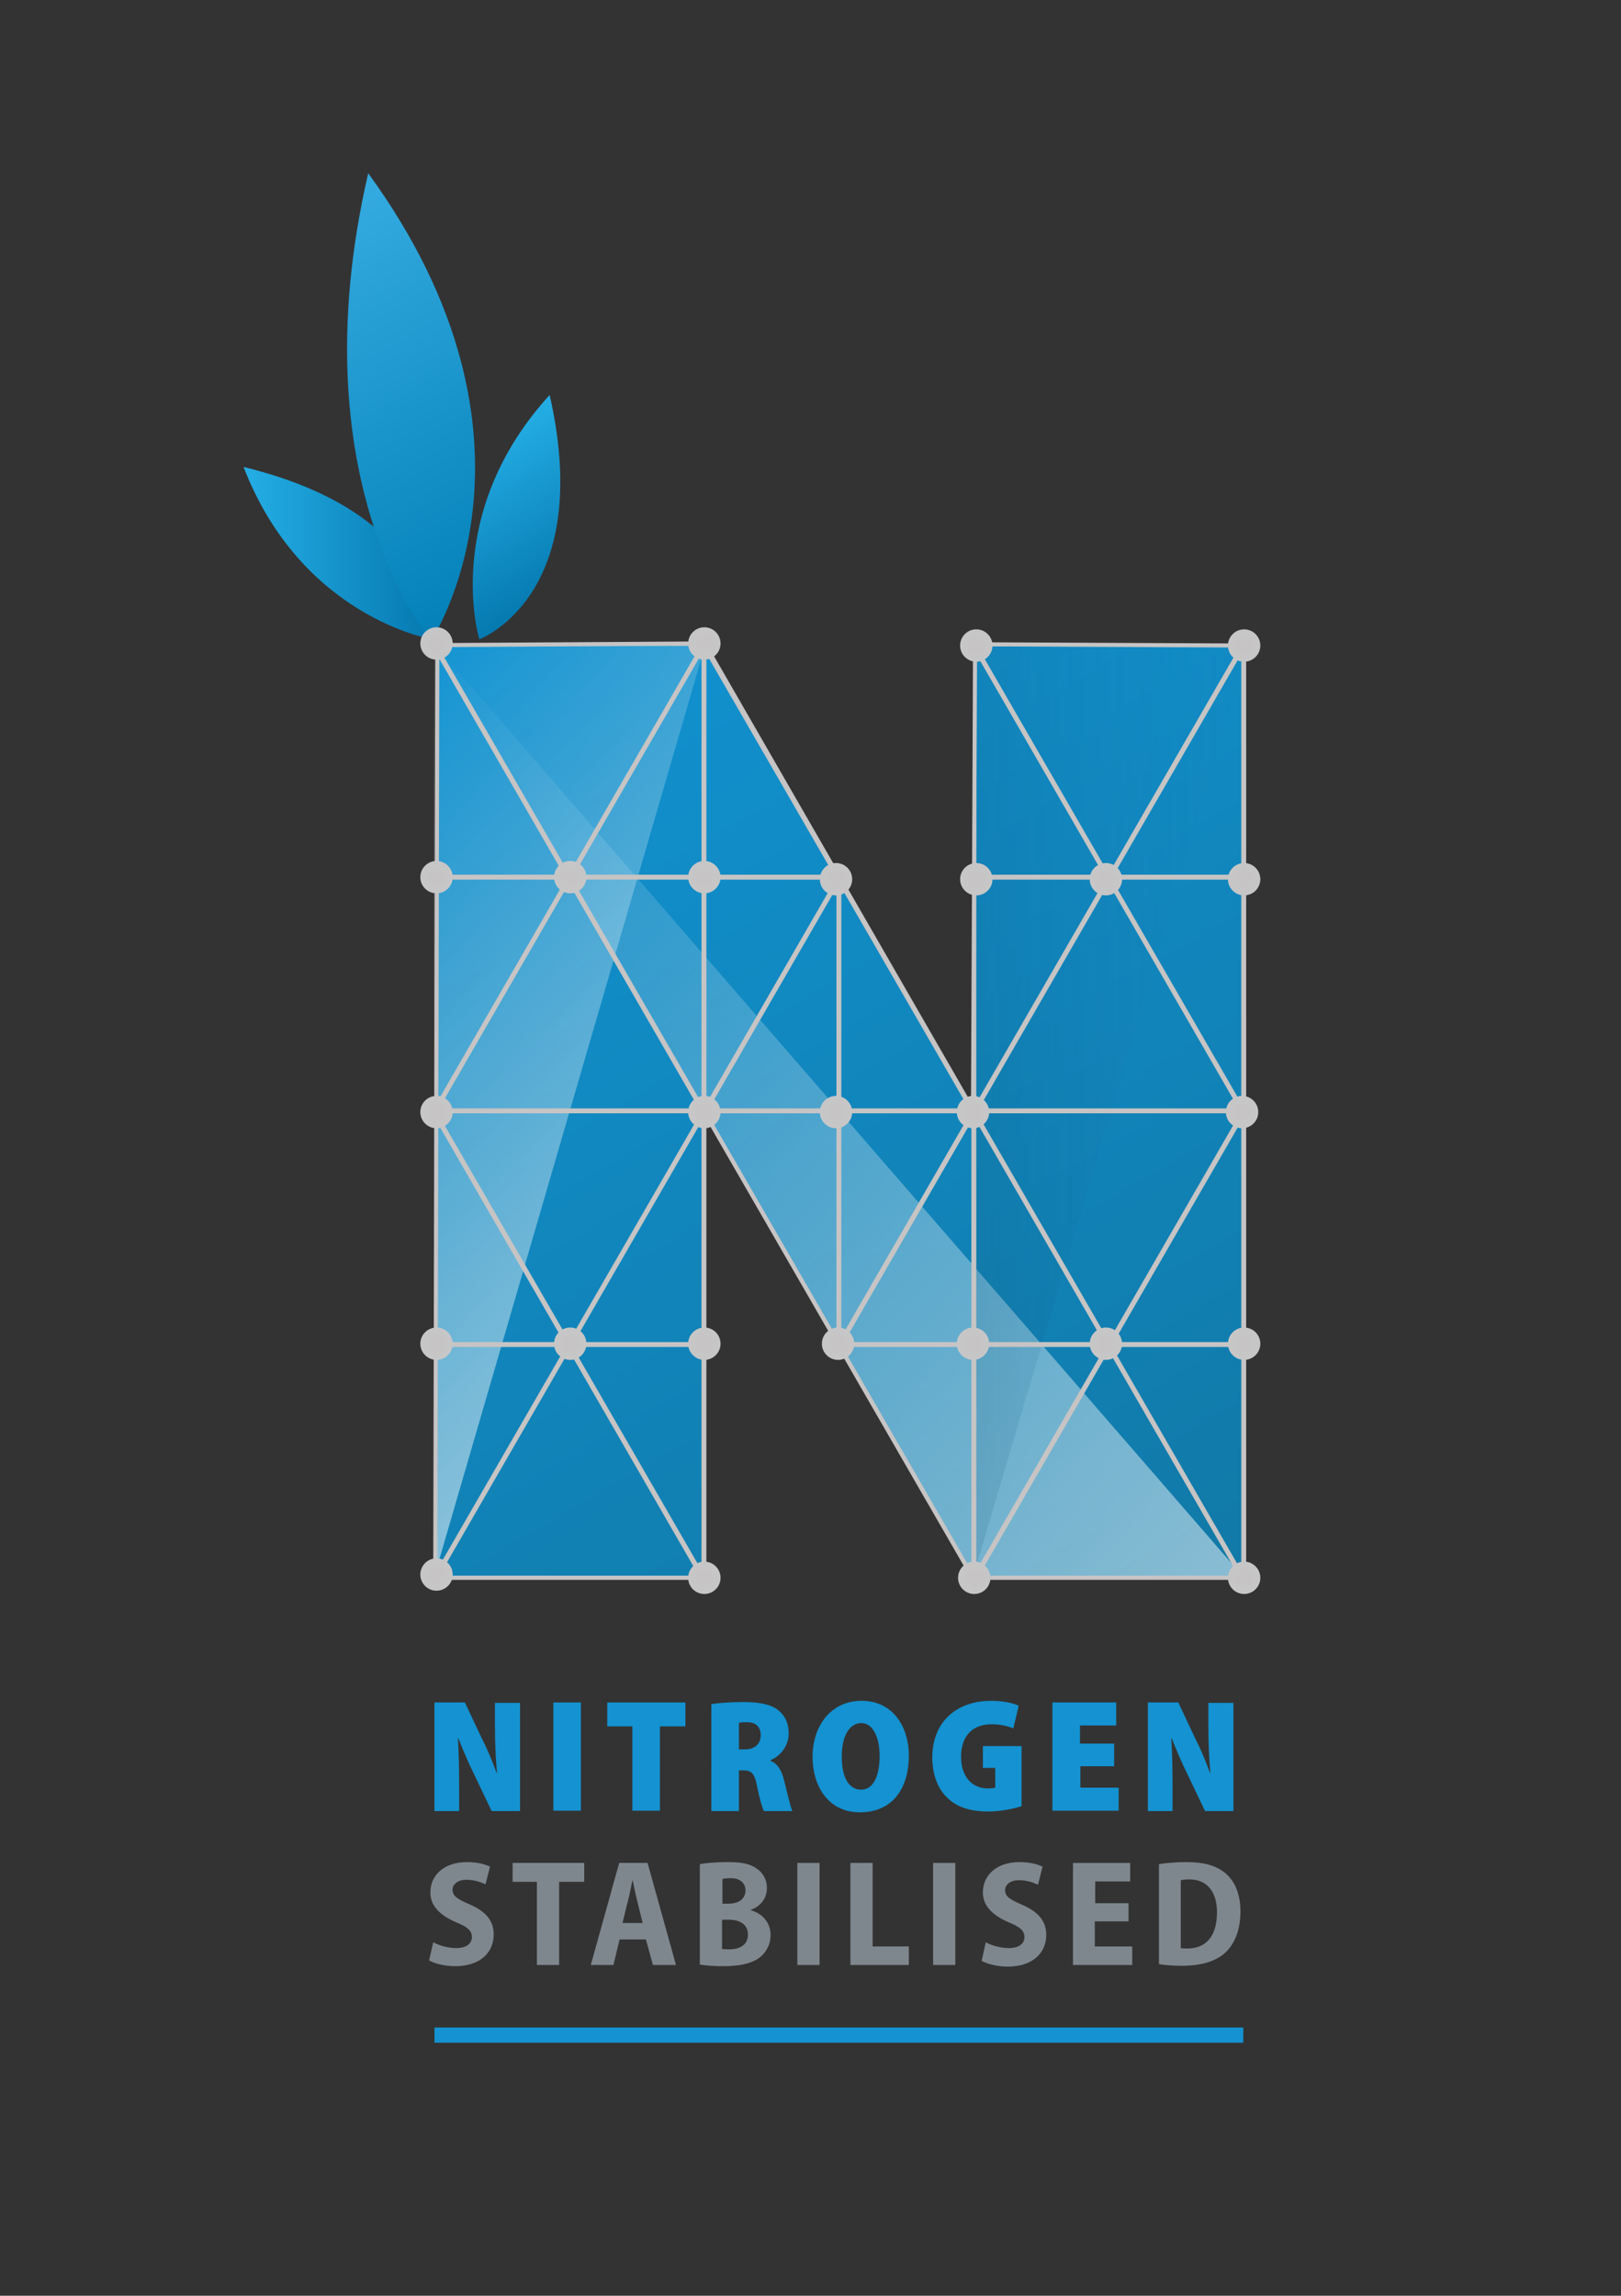 <?xml version="1.0" encoding="UTF-8"?>
<!-- Generator: Adobe Illustrator 22.0.1, SVG Export Plug-In . SVG Version: 6.00 Build 0)  -->
<svg xmlns="http://www.w3.org/2000/svg" xmlns:xlink="http://www.w3.org/1999/xlink" version="1.1" x="0px" y="0px" viewBox="0 0 394 558" style="enable-background:new 0 0 394 558;" xml:space="preserve">
<rect x="0" y="0" width="394" height="558" fill="#333333" stroke="none"/>
<style type="text/css">
	.st0{display:none;}
	.st1{display:inline;fill:#0098D8;}
	.st2{display:inline;opacity:0.5;fill:url(#SVGID_1_);}
	.st3{display:inline;fill:url(#SVGID_2_);}
	.st4{display:inline;opacity:0.5;fill:url(#SVGID_3_);}
	.st5{display:inline;opacity:0.5;fill:url(#SVGID_4_);}
	.st6{display:inline;opacity:0.5;fill:url(#SVGID_5_);}
	.st7{display:inline;}
	.st8{clip-path:url(#SVGID_7_);}
	.st9{fill:#C6C4C4;}
	.st10{fill:#1492D1;}
	.st11{fill:#7F878E;}
	.st12{display:inline;opacity:0.5;fill:url(#SVGID_8_);}
	.st13{display:inline;fill:url(#SVGID_9_);}
	.st14{display:inline;fill:url(#SVGID_10_);}
	.st15{display:inline;fill:url(#SVGID_11_);}
	.st16{display:inline;fill:url(#SVGID_12_);}
	.st17{display:inline;opacity:0.5;fill:url(#SVGID_13_);}
	.st18{display:inline;opacity:0.5;fill:url(#SVGID_14_);}
	.st19{display:inline;opacity:0.5;fill:url(#SVGID_15_);}
	.st20{clip-path:url(#SVGID_17_);}
	.st21{fill:none;stroke:#C6C4C4;stroke-width:0.994;stroke-miterlimit:10;}
	.st22{fill:url(#SVGID_18_);}
	.st23{fill:url(#SVGID_19_);}
	.st24{fill:url(#SVGID_20_);}
	.st25{fill:url(#SVGID_21_);}
	.st26{opacity:0.5;fill:url(#SVGID_22_);}
	.st27{opacity:0.5;fill:url(#SVGID_23_);}
	.st28{opacity:0.5;fill:url(#SVGID_24_);}
	.st29{clip-path:url(#SVGID_26_);}
	.st30{fill:#C6C4C4;stroke:#C7C6C7;stroke-width:1.869;stroke-miterlimit:10;}
</style>
<g id="nitrogen_traditional" class="st0">
	<rect x="105.4" y="492.7" class="st1" width="196.6" height="3.7"></rect>
	
		<linearGradient id="SVGID_1_" gradientUnits="userSpaceOnUse" x1="512.92" y1="757.427" x2="580.237" y2="757.427" gradientTransform="matrix(1 0 0 1 -276.655 -486.091)">
		<stop offset="0" style="stop-color:#0A5070;stop-opacity:0.3"></stop>
		<stop offset="1" style="stop-color:#2680C3;stop-opacity:0"></stop>
	</linearGradient>
	<polygon class="st2" points="303.6,157.7 236.3,385 236.7,157.7  "></polygon>
	<linearGradient id="SVGID_2_" gradientUnits="userSpaceOnUse" x1="130.184" y1="142.717" x2="277.347" y2="397.611">
		<stop offset="0" style="stop-color:#1193D2"></stop>
		<stop offset="1" style="stop-color:#1179A7"></stop>
	</linearGradient>
	<polygon class="st3" points="236.6,156.5 236.1,269.7 170.8,156.3 105.9,156.7 105.4,383.4 170.8,383.4 170.8,270.2 236.1,383.4    302,383.4 302,156.8  "></polygon>
	
		<linearGradient id="SVGID_3_" gradientUnits="userSpaceOnUse" x1="-4656.866" y1="-135.756" x2="-4656.866" y2="163.859" gradientTransform="matrix(-0.677 0.736 -0.736 -0.677 -2956.352 3720.89)">
		<stop offset="0" style="stop-color:#FFFFFF"></stop>
		<stop offset="1" style="stop-color:#FFFFFF;stop-opacity:0"></stop>
	</linearGradient>
	<polygon class="st4" points="236.1,383.4 104.4,155.6 302,383.4  "></polygon>
	
		<linearGradient id="SVGID_4_" gradientUnits="userSpaceOnUse" x1="-4635.318" y1="9.541" x2="-4635.318" y2="162.8" gradientTransform="matrix(-0.677 0.736 -0.736 -0.677 -2956.352 3720.89)">
		<stop offset="0" style="stop-color:#FFFFFF"></stop>
		<stop offset="1" style="stop-color:#FFFFFF;stop-opacity:0"></stop>
	</linearGradient>
	<polygon class="st5" points="104.9,156.6 105.5,382.3 171.1,156.4  "></polygon>
	
		<linearGradient id="SVGID_5_" gradientUnits="userSpaceOnUse" x1="512.858" y1="756.038" x2="579.768" y2="756.038" gradientTransform="matrix(1 0 0 1 -276.655 -486.091)">
		<stop offset="0" style="stop-color:#0A5070;stop-opacity:0.3"></stop>
		<stop offset="1" style="stop-color:#2680C3;stop-opacity:0"></stop>
	</linearGradient>
	<polygon class="st6" points="303.1,157 236.2,382.9 236.7,157  "></polygon>
	<g id="lines_3_" class="st7">
		<defs>
			<path id="SVGID_6_" d="M302.5,383.9h-66.6l-0.1-0.2l-64.4-111.6v111.8h-66.3l0.5-227.6l65.7-0.5l64.6,112.1l0.5-111.8l66.3,0.3     V383.9z M236.4,382.9h65.1V157.3l-64.4-0.2l-0.5,114.5l-66.1-114.8l-64.1,0.5l-0.5,225.7h64.4V268.3L236.4,382.9z"></path>
		</defs>
		<use xlink:href="#SVGID_6_" style="overflow:visible;fill:#C6C4C4;"></use>
		<clipPath id="SVGID_7_">
			<use xlink:href="#SVGID_6_" style="overflow:visible;"></use>
		</clipPath>
		<g id="Dreiecksraster_x5F_horizontal_4_" class="st8">
			<g>
				<rect x="-921.7" y="1859.7" class="st9" width="2814.4" height="1.2"></rect>
			</g>
			<g>
				<rect x="-921.4" y="1802.9" class="st9" width="2814.4" height="1.2"></rect>
			</g>
			<g>
				<rect x="-921" y="1746.1" class="st9" width="2814.4" height="1.2"></rect>
			</g>
			<g>
				<rect x="-920.7" y="1689.3" class="st9" width="2814.4" height="1.2"></rect>
			</g>
			<g>
				<rect x="-920.3" y="1632.5" class="st9" width="2814.4" height="1.2"></rect>
			</g>
			<g>
				<rect x="-920" y="1575.7" class="st9" width="2814.4" height="1.2"></rect>
			</g>
			<g>
				<rect x="-919.6" y="1518.9" class="st9" width="2814.4" height="1.2"></rect>
			</g>
			<g>
				<rect x="-919.2" y="1462.1" class="st9" width="2814.4" height="1.2"></rect>
			</g>
			<g>
				<rect x="-918.9" y="1405.3" class="st9" width="2814.4" height="1.2"></rect>
			</g>
			<g>
				<rect x="-918.5" y="1348.5" class="st9" width="2814.4" height="1.2"></rect>
			</g>
			<g>
				<rect x="-918.2" y="1291.7" class="st9" width="2814.4" height="1.2"></rect>
			</g>
			<g>
				<rect x="-917.8" y="1234.9" class="st9" width="2814.4" height="1.2"></rect>
			</g>
			<g>
				<rect x="-917.5" y="1178.1" class="st9" width="2814.3" height="1.2"></rect>
			</g>
			<g>
				<rect x="-917.1" y="1121.3" class="st9" width="2814.3" height="1.2"></rect>
			</g>
			<g>
				<rect x="-916.8" y="1064.5" class="st9" width="2814.4" height="1.2"></rect>
			</g>
			<g>
				<rect x="-916.4" y="1007.7" class="st9" width="2814.3" height="1.2"></rect>
			</g>
			<g>
				<rect x="-916.1" y="950.9" class="st9" width="2814.3" height="1.2"></rect>
			</g>
			<g>
				<rect x="-915.7" y="894.1" class="st9" width="2814.3" height="1.2"></rect>
			</g>
			<g>
				<rect x="-915.4" y="837.3" class="st9" width="2814.3" height="1.2"></rect>
			</g>
			<g>
				<rect x="-915" y="780.5" class="st9" width="2814.4" height="1.2"></rect>
			</g>
			<g>
				<rect x="-914.7" y="723.7" class="st9" width="2814.4" height="1.2"></rect>
			</g>
			<g>
				<rect x="-914.3" y="666.9" class="st9" width="2814.4" height="1.2"></rect>
			</g>
			<g>
				<rect x="-913.9" y="610.1" class="st9" width="2814.4" height="1.2"></rect>
			</g>
			<g>
				<rect x="-913.6" y="553.3" class="st9" width="2814.4" height="1.2"></rect>
			</g>
			<g>
				<rect x="-913.2" y="496.5" class="st9" width="2814.4" height="1.2"></rect>
			</g>
			<g>
				<rect x="-912.9" y="439.7" class="st9" width="2814.4" height="1.2"></rect>
			</g>
			<g>
				<rect x="-912.5" y="382.9" class="st9" width="2814.4" height="1.2"></rect>
			</g>
			<g>
				<rect x="-911.1" y="155.7" class="st9" width="2814.4" height="1.2"></rect>
			</g>
			<g>
				<rect x="-910.8" y="98.9" class="st9" width="2814.4" height="1.2"></rect>
			</g>
			<g>
				<rect x="-910.4" y="42.1" class="st9" width="2814.4" height="1.2"></rect>
			</g>
			<g>
				<rect x="-910.1" y="-14.7" class="st9" width="2814.4" height="1.2"></rect>
			</g>
			<g>
				<rect x="-909.7" y="-71.5" class="st9" width="2814.3" height="1.2"></rect>
			</g>
			<g>
				<rect x="-909.4" y="-128.3" class="st9" width="2814.3" height="1.2"></rect>
			</g>
			<g>
				<rect x="-909" y="-185.1" class="st9" width="2814.3" height="1.2"></rect>
			</g>
			<g>
				<rect x="-908.7" y="-241.9" class="st9" width="2814.3" height="1.2"></rect>
			</g>
			<g>
				<rect x="-908.3" y="-298.7" class="st9" width="2814.3" height="1.2"></rect>
			</g>
			<g>
				<rect x="-907.9" y="-355.5" class="st9" width="2814.3" height="1.2"></rect>
			</g>
			<g>
				<rect x="-907.6" y="-412.3" class="st9" width="2814.4" height="1.2"></rect>
			</g>
			<g>
				<rect x="-907.2" y="-469.1" class="st9" width="2814.4" height="1.2"></rect>
			</g>
			<g>
				<rect x="-906.9" y="-525.9" class="st9" width="2814.4" height="1.2"></rect>
			</g>
			<g>
				<rect x="-906.5" y="-582.7" class="st9" width="2814.4" height="1.2"></rect>
			</g>
			<g>
				<rect x="-906.2" y="-639.5" class="st9" width="2814.4" height="1.2"></rect>
			</g>
			<g>
				<rect x="-905.8" y="-696.3" class="st9" width="2814.4" height="1.2"></rect>
			</g>
			<g>
				<rect x="-905.5" y="-753.1" class="st9" width="2814.4" height="1.2"></rect>
			</g>
			<g>
				<rect x="-905.1" y="-809.9" class="st9" width="2814.4" height="1.2"></rect>
			</g>
			<g>
				<rect x="-904.8" y="-866.7" class="st9" width="2814.4" height="1.2"></rect>
			</g>
			<g>
				<rect x="-904.4" y="-923.5" class="st9" width="2814.4" height="1.2"></rect>
			</g>
			<g>
				<rect x="-904.1" y="-980.3" class="st9" width="2814.4" height="1.2"></rect>
			</g>
			<g>
				<rect x="-903.7" y="-1037.1" class="st9" width="2814.4" height="1.2"></rect>
			</g>
			<g>
				<rect x="-903.4" y="-1093.9" class="st9" width="2814.4" height="1.2"></rect>
			</g>
		</g>
		<g id="Dreiecksraster_x5F_re_4_" class="st8">
			<g>
				<polygon class="st9" points="-1482.8,863.4 -1483.8,862.8 -1483.6,862.4 -76.9,-1574 -76.6,-1574.5 -75.6,-1573.9       -75.8,-1573.4     "></polygon>
			</g>
			<g>
				<polygon class="st9" points="-1433.8,892.1 -1434.8,891.5 -1434.5,891.1 -27.6,-1545.8 -26.6,-1545.2 -26.8,-1544.7     "></polygon>
			</g>
			<g>
				<polygon class="st9" points="-1384.7,920.8 -1385.8,920.2 -1385.5,919.8 21.4,-1517 22.4,-1516.5 22.2,-1516     "></polygon>
			</g>
			<g>
				<polygon class="st9" points="-1335.7,949.6 -1336.8,949 -1336.5,948.5 70.4,-1488.3 71.5,-1487.7 71.2,-1487.3     "></polygon>
			</g>
			<g>
				<polygon class="st9" points="-1286.7,978.3 -1287.7,977.7 -1287.5,977.2 119.4,-1459.6 120.5,-1459 120.2,-1458.6     "></polygon>
			</g>
			<g>
				<polygon class="st9" points="-1237.7,1007 -1238.7,1006.4 -1238.5,1005.9 168.4,-1430.9 169.5,-1430.3 169.2,-1429.9     "></polygon>
			</g>
			<g>
				<polygon class="st9" points="-1188.7,1035.7 -1189.7,1035.1 -1189.5,1034.6 217.5,-1402.2 218.5,-1401.6 218.2,-1401.2     "></polygon>
			</g>
			<g>
				<polygon class="st9" points="-1139.7,1064.4 -1140.7,1063.8 -1140.5,1063.3 266.2,-1373.1 266.5,-1373.5 267.5,-1372.9       267.3,-1372.5     "></polygon>
			</g>
			<g>
				<polygon class="st9" points="-1090.7,1093.1 -1091.7,1092.5 -1091.4,1092 315.5,-1344.8 316.5,-1344.2 316.3,-1343.8     "></polygon>
			</g>
			<g>
				<polygon class="st9" points="-1041.7,1121.8 -1042.7,1121.2 -1042.4,1120.8 364.5,-1316.1 365.5,-1315.5 365.3,-1315.1     "></polygon>
			</g>
			<g>
				<polygon class="st9" points="-992.6,1150.5 -993.7,1149.9 -993.4,1149.5 413.5,-1287.4 414.5,-1286.8 414.3,-1286.4     "></polygon>
			</g>
			<g>
				<polygon class="st9" points="-943.6,1179.2 -944.7,1178.6 -944.4,1178.2 462.3,-1258.3 462.5,-1258.7 463.6,-1258.1       463.3,-1257.7     "></polygon>
			</g>
			<g>
				<polygon class="st9" points="-894.6,1207.9 -895.6,1207.3 -895.4,1206.9 511.5,-1230 512.6,-1229.4 512.3,-1229     "></polygon>
			</g>
			<g>
				<polygon class="st9" points="-845.6,1236.6 -846.6,1236 -846.4,1235.6 560.3,-1200.9 560.5,-1201.3 561.6,-1200.7       561.3,-1200.3     "></polygon>
			</g>
			<g>
				<polygon class="st9" points="-796.6,1265.3 -797.6,1264.7 -797.4,1264.3 609.6,-1172.6 610.6,-1172 610.3,-1171.6     "></polygon>
			</g>
			<g>
				<polygon class="st9" points="-747.6,1294 -748.6,1293.4 -748.4,1293 658.6,-1143.9 659.6,-1143.3 659.4,-1142.9     "></polygon>
			</g>
			<g>
				<polygon class="st9" points="-698.6,1322.7 -699.6,1322.1 -699.3,1321.7 707.6,-1115.2 708.6,-1114.6 708.4,-1114.1     "></polygon>
			</g>
			<g>
				<polygon class="st9" points="-649.5,1351.4 -650.6,1350.8 -650.3,1350.4 756.6,-1086.5 757.6,-1085.9 757.4,-1085.4     "></polygon>
			</g>
			<g>
				<polygon class="st9" points="-600.5,1380.1 -601.6,1379.5 -601.3,1379.1 805.6,-1057.8 806.6,-1057.2 806.4,-1056.7     "></polygon>
			</g>
			<g>
				
					<rect x="-552.3" y="1408" transform="matrix(0.507 -0.862 0.862 0.507 -1485.717 218.561)" class="st9" width="1" height="0.2"></rect>
				
					<rect x="854.4" y="-1028.4" transform="matrix(0.499 -0.867 0.867 0.499 1319.424 225.665)" class="st9" width="1" height="0.2"></rect>
			</g>
			<g>
				<polygon class="st9" points="-355.5,1523.7 -356.5,1523.1 -356.3,1522.6 1050.7,-914.2 1051.7,-913.6 1051.5,-913.2     "></polygon>
			</g>
			<g>
				<polygon class="st9" points="-306.5,1552.4 -307.5,1551.8 -307.2,1551.3 1099.4,-885.1 1099.7,-885.5 1100.7,-884.9       1100.5,-884.5     "></polygon>
			</g>
			<g>
				<polygon class="st9" points="-257.4,1581.1 -258.5,1580.5 -258.2,1580 1148.7,-856.8 1149.7,-856.2 1149.5,-855.8     "></polygon>
			</g>
			<g>
				<polygon class="st9" points="-208.4,1609.8 -209.5,1609.2 -209.2,1608.7 1197.5,-827.7 1197.7,-828.1 1198.7,-827.5       1198.5,-827.1     "></polygon>
			</g>
			<g>
				<polygon class="st9" points="-159.4,1638.5 -160.5,1637.9 -160.2,1637.4 1246.7,-799.4 1247.8,-798.8 1247.5,-798.4     "></polygon>
			</g>
			<g>
				<polygon class="st9" points="-110.4,1667.2 -111.4,1666.6 -111.2,1666.2 1295.5,-770.3 1295.7,-770.7 1296.8,-770.1       1296.5,-769.7     "></polygon>
			</g>
			<g>
				<polygon class="st9" points="-61.4,1695.9 -62.4,1695.3 -62.2,1694.9 1344.7,-742 1345.8,-741.4 1345.5,-741 -61.1,1695.5           "></polygon>
			</g>
			<g>
				<polygon class="st9" points="-12.4,1724.6 -13.4,1724 -13.2,1723.6 1393.5,-712.9 1393.8,-713.3 1394.8,-712.7 1394.5,-712.3           "></polygon>
			</g>
			<g>
				<polygon class="st9" points="36.6,1753.3 35.6,1752.7 35.8,1752.3 1442.8,-684.6 1443.8,-684 1443.6,-683.6     "></polygon>
			</g>
			<g>
				<polygon class="st9" points="85.6,1782 84.6,1781.4 84.9,1781 1491.8,-655.9 1492.8,-655.3 1492.6,-654.9     "></polygon>
			</g>
			<g>
				<polygon class="st9" points="134.7,1810.7 133.6,1810.1 133.9,1809.7 1540.5,-626.8 1540.8,-627.2 1541.8,-626.6 1541.6,-626.2           "></polygon>
			</g>
			<g>
				<polygon class="st9" points="183.7,1839.4 182.6,1838.8 182.9,1838.4 1589.8,-598.5 1590.8,-597.9 1590.6,-597.5     "></polygon>
			</g>
			<g>
				<polygon class="st9" points="232.7,1868.1 231.7,1867.5 231.9,1867.1 1638.8,-569.8 1639.9,-569.2 1639.6,-568.7     "></polygon>
			</g>
			<g>
				<polygon class="st9" points="281.7,1896.8 280.7,1896.2 280.9,1895.8 1687.8,-541.1 1688.9,-540.5 1688.6,-540     "></polygon>
			</g>
			<g>
				<polygon class="st9" points="330.7,1925.5 329.7,1924.9 329.9,1924.5 1736.6,-511.9 1736.8,-512.4 1737.9,-511.8 1737.6,-511.3           "></polygon>
			</g>
			<g>
				<polygon class="st9" points="379.7,1954.2 378.7,1953.6 378.9,1953.2 1785.9,-483.7 1786.9,-483.1 1786.6,-482.6 380,1953.8           "></polygon>
			</g>
			<g>
				<polygon class="st9" points="428.7,1982.9 427.7,1982.3 427.9,1981.9 1834.9,-455 1835.9,-454.4 1835.7,-453.9     "></polygon>
			</g>
			<g>
				<polygon class="st9" points="477.7,2011.6 476.7,2011 477,2010.6 1883.9,-426.2 1884.9,-425.7 1884.7,-425.2 478,2011.2     "></polygon>
			</g>
			<g>
				<polygon class="st9" points="526.8,2040.4 525.7,2039.8 526,2039.3 1932.7,-397.1 1932.9,-397.5 1933.9,-396.9 1933.7,-396.5       527,2039.9     "></polygon>
			</g>
			<g>
				<polygon class="st9" points="575.8,2069.1 574.7,2068.5 575,2068 1981.9,-368.8 1983,-368.2 1982.7,-367.8     "></polygon>
			</g>
			<g>
				<polygon class="st9" points="624.8,2097.8 623.8,2097.2 624,2096.7 2030.7,-339.7 2030.9,-340.1 2032,-339.5 2031.7,-339.1       625,2097.3     "></polygon>
			</g>
			<g>
				<polygon class="st9" points="673.8,2126.5 672.8,2125.9 673,2125.4 2079.9,-311.4 2081,-310.8 2080.7,-310.4 674,2126     "></polygon>
			</g>
			<g>
				<polygon class="st9" points="722.8,2155.2 721.8,2154.6 722,2154.1 2129,-282.7 2130,-282.1 2129.7,-281.7     "></polygon>
			</g>
			<g>
				<polygon class="st9" points="771.8,2183.9 770.8,2183.3 771,2182.8 2178,-254 2179,-253.4 2178.8,-253 772.1,2183.4     "></polygon>
			</g>
			<g>
				<polygon class="st9" points="820.8,2212.6 819.8,2212 820.1,2211.6 2227,-225.3 2228,-224.7 2227.8,-224.3 821.1,2212.2     "></polygon>
			</g>
			<g>
				<polygon class="st9" points="869.9,2241.3 868.8,2240.7 869.1,2240.3 2275.7,-196.2 2276,-196.6 2277,-196 2276.8,-195.6           "></polygon>
			</g>
			<g>
				<polygon class="st9" points="918.9,2270 917.8,2269.4 918.1,2269 2325,-167.9 2326,-167.3 2325.8,-166.9 919.1,2269.6     "></polygon>
			</g>
			<g>
				<polygon class="st9" points="967.9,2298.7 966.8,2298.1 967.1,2297.7 2373.8,-138.8 2374,-139.2 2375.1,-138.6 2374.8,-138.2       968.1,2298.3     "></polygon>
			</g>
			<g>
				<polygon class="st9" points="1016.9,2327.4 1015.9,2326.8 1016.1,2326.4 2423,-110.5 2424.1,-109.9 2423.8,-109.5     "></polygon>
			</g>
			<g>
				<polygon class="st9" points="1065.9,2356.1 1064.9,2355.5 1065.1,2355.1 2471.8,-81.4 2472,-81.8 2473.1,-81.2 2472.8,-80.8       1066.2,2355.7     "></polygon>
			</g>
		</g>
		<g id="Dreiecksraster_x5F_li_4_" class="st8">
			<g>
				<polygon class="st9" points="2476.2,856.7 2476,856.3 1077.1,-1566.7 1078.1,-1567.3 1078.4,-1566.8 2477,855.7 2477.2,856.1           "></polygon>
			</g>
			<g>
				<polygon class="st9" points="2427.2,885.4 2426.9,885 1028.1,-1538 1029.1,-1538.6 1029.3,-1538.1 2428.2,884.8     "></polygon>
			</g>
			<g>
				<polygon class="st9" points="2378.2,914.1 2377.9,913.7 979,-1509.3 980.1,-1509.9 980.3,-1509.4 2379.2,913.5     "></polygon>
			</g>
			<g>
				<polygon class="st9" points="2329.2,942.8 2328.9,942.4 930,-1480.6 931.1,-1481.2 931.3,-1480.7 2329.9,941.8 2330.2,942.2           "></polygon>
			</g>
			<g>
				<polygon class="st9" points="2280.1,971.5 2279.9,971.1 881,-1451.9 882.1,-1452.5 882.3,-1452 2281.2,970.9     "></polygon>
			</g>
			<g>
				<polygon class="st9" points="2231.1,1000.2 2230.9,999.8 832,-1423.2 833,-1423.7 833.3,-1423.3 2231.9,999.2 2232.2,999.6           "></polygon>
			</g>
			<g>
				<polygon class="st9" points="2182.1,1028.9 2181.9,1028.5 783,-1394.5 784,-1395 784.3,-1394.6 2183.2,1028.3     "></polygon>
			</g>
			<g>
				<polygon class="st9" points="2133.1,1057.6 2132.9,1057.2 734,-1365.7 735,-1366.3 735.3,-1365.9 2134.1,1057     "></polygon>
			</g>
			<g>
				<polygon class="st9" points="2084.1,1086.3 2083.8,1085.9 685,-1337 686,-1337.6 686.2,-1337.2 2085.1,1085.7     "></polygon>
			</g>
			<g>
				<polygon class="st9" points="2035.1,1115 2034.8,1114.6 636.2,-1307.9 636,-1308.3 637,-1308.9 637.2,-1308.5 2035.9,1114       2036.1,1114.4     "></polygon>
			</g>
			<g>
				<polygon class="st9" points="1986.1,1143.7 1985.8,1143.3 586.9,-1279.6 588,-1280.2 588.2,-1279.8 1987.1,1143.1     "></polygon>
			</g>
			<g>
				<polygon class="st9" points="1937.1,1172.4 1936.8,1172 537.9,-1250.9 539,-1251.5 539.2,-1251.1 1938.1,1171.8     "></polygon>
			</g>
			<g>
				<polygon class="st9" points="1888,1201.1 1887.8,1200.7 488.9,-1222.2 489.9,-1222.8 490.2,-1222.4 1888.8,1200.1       1889.1,1200.5     "></polygon>
			</g>
			<g>
				<polygon class="st9" points="1839,1229.8 1838.8,1229.4 440.1,-1193.1 439.9,-1193.5 440.9,-1194.1 441.2,-1193.7       1840.1,1229.2     "></polygon>
			</g>
			<g>
				<polygon class="st9" points="1790,1258.5 1789.8,1258.1 391.1,-1164.4 390.9,-1164.8 391.9,-1165.4 392.2,-1165 1791,1257.9           "></polygon>
			</g>
			<g>
				<polygon class="st9" points="1741,1287.2 1740.7,1286.8 342.1,-1135.7 341.9,-1136.1 342.9,-1136.7 343.2,-1136.3       1741.8,1286.2 1742,1286.6     "></polygon>
			</g>
			<g>
				<polygon class="st9" points="1692,1315.9 1691.7,1315.5 293.1,-1107 292.9,-1107.4 293.9,-1108 294.1,-1107.6 1693,1315.3           "></polygon>
			</g>
			<g>
				<polygon class="st9" points="1643,1344.6 1642.7,1344.2 244.1,-1078.3 243.8,-1078.7 244.9,-1079.3 245.1,-1078.9 1644,1344           "></polygon>
			</g>
			<g>
				<polygon class="st9" points="1594,1373.3 1593.7,1372.9 194.8,-1050 195.9,-1050.6 196.1,-1050.2 1594.7,1372.3 1595,1372.7           "></polygon>
			</g>
			<g>
				<polygon class="st9" points="1544.9,1402.1 1544.7,1401.6 145.8,-1021.3 146.8,-1021.9 147.1,-1021.5 1546,1401.4     "></polygon>
			</g>
			<g>
				<polygon class="st9" points="1495.9,1430.8 1495.7,1430.3 97,-992.2 96.8,-992.6 97.8,-993.2 98.1,-992.8 1497,1430.2     "></polygon>
			</g>
			<g>
				<polygon class="st9" points="1446.9,1459.5 1446.7,1459 47.8,-963.9 48.8,-964.5 49.1,-964.1 1447.9,1458.9     "></polygon>
			</g>
			<g>
				<polygon class="st9" points="1397.9,1488.2 1397.6,1487.7 -1.2,-935.2 -0.2,-935.8 0.1,-935.4 1398.9,1487.6     "></polygon>
			</g>
			<g>
				<polygon class="st9" points="1348.9,1516.9 1348.6,1516.4 -50.2,-906.5 -49.2,-907.1 -49,-906.7 1349.9,1516.3     "></polygon>
			</g>
			<g>
				<polygon class="st9" points="1299.9,1545.6 1299.6,1545.1 -99.3,-877.8 -98.2,-878.4 -98,-878 1300.7,1544.5 1300.9,1545           "></polygon>
			</g>
			<g>
				<polygon class="st9" points="1250.9,1574.3 1250.6,1573.8 -148,-848.7 -148.3,-849.1 -147.2,-849.7 -147,-849.2 1251.9,1573.7           "></polygon>
			</g>
			<g>
				<polygon class="st9" points="1201.8,1603 1201.6,1602.5 -197,-819.9 -197.3,-820.4 -196.2,-821 -196,-820.5 1202.9,1602.4           "></polygon>
			</g>
			<g>
				<polygon class="st9" points="1152.8,1631.7 1152.6,1631.3 -246.3,-791.7 -245.3,-792.3 -245,-791.8 1153.6,1630.7       1153.9,1631.1     "></polygon>
			</g>
			<g>
				<polygon class="st9" points="907.8,1775.2 907.5,1774.8 -491.1,-647.7 -491.4,-648.2 -490.3,-648.8 -490.1,-648.3 908.8,1774.6           "></polygon>
			</g>
			<g>
				<polygon class="st9" points="858.7,1803.9 858.5,1803.5 -540.4,-619.5 -539.3,-620.1 -539.1,-619.6 859.8,1803.3     "></polygon>
			</g>
			<g>
				<polygon class="st9" points="809.7,1832.6 809.5,1832.2 -589.4,-590.8 -588.4,-591.3 -588.1,-590.9 810.8,1832     "></polygon>
			</g>
			<g>
				<polygon class="st9" points="760.7,1861.3 760.5,1860.9 -638.2,-561.6 -638.4,-562 -637.4,-562.6 -637.1,-562.2 761.8,1860.7           "></polygon>
			</g>
			<g>
				<polygon class="st9" points="711.7,1890 711.5,1889.6 -687.4,-533.3 -686.4,-533.9 -686.1,-533.5 712.5,1889 712.7,1889.4           "></polygon>
			</g>
			<g>
				<polygon class="st9" points="662.7,1918.7 662.4,1918.3 -736.2,-504.2 -736.4,-504.6 -735.4,-505.2 -735.2,-504.8 663.7,1918.1           "></polygon>
			</g>
			<g>
				<polygon class="st9" points="613.7,1947.4 613.4,1947 -785.2,-475.5 -785.5,-475.9 -784.4,-476.5 -784.2,-476.1 614.7,1946.8           "></polygon>
			</g>
			<g>
				<polygon class="st9" points="564.7,1976.1 564.4,1975.7 -834.5,-447.2 -833.4,-447.8 -833.2,-447.4 565.7,1975.5     "></polygon>
			</g>
			<g>
				<polygon class="st9" points="515.6,2004.8 515.4,2004.4 -883.5,-418.5 -882.4,-419.1 -882.2,-418.7 516.4,2003.8 516.7,2004.2           "></polygon>
			</g>
			<g>
				<polygon class="st9" points="466.6,2033.5 466.4,2033.1 -932.2,-389.4 -932.5,-389.8 -931.5,-390.4 -931.2,-390 467.7,2032.9           "></polygon>
			</g>
			<g>
				<polygon class="st9" points="417.6,2062.2 417.4,2061.8 -981.5,-361.1 -980.5,-361.7 -980.2,-361.3 418.7,2061.6     "></polygon>
			</g>
			<g>
				<polygon class="st9" points="368.6,2090.9 368.4,2090.5 -1030.5,-332.4 -1029.5,-333 -1029.2,-332.6 369.6,2090.3     "></polygon>
			</g>
			<g>
				<polygon class="st9" points="319.6,2119.6 319.3,2119.2 -1079.3,-303.3 -1079.5,-303.7 -1078.5,-304.3 -1078.3,-303.9       320.6,2119     "></polygon>
			</g>
			<g>
				<polygon class="st9" points="270.6,2148.3 270.3,2147.9 -1128.5,-275 -1127.5,-275.6 -1127.3,-275.2 271.6,2147.7     "></polygon>
			</g>
			<g>
				<polygon class="st9" points="221.6,2177 221.3,2176.6 -1177.6,-246.3 -1176.5,-246.9 -1176.3,-246.5 222.6,2176.4     "></polygon>
			</g>
			<g>
				<polygon class="st9" points="172.6,2205.8 172.3,2205.3 -1226.6,-217.6 -1225.5,-218.2 -1225.3,-217.8 173.6,2205.1     "></polygon>
			</g>
			<g>
				<polygon class="st9" points="123.5,2234.5 123.3,2234 -1275.6,-188.9 -1274.6,-189.5 -1274.3,-189.1 124.3,2233.4 124.6,2233.9           "></polygon>
			</g>
			<g>
				<polygon class="st9" points="74.5,2263.2 74.3,2262.7 -1324.6,-160.2 -1323.6,-160.8 -1323.3,-160.4 75.6,2262.6     "></polygon>
			</g>
			<g>
				<polygon class="st9" points="25.5,2291.9 25.3,2291.4 -1373.4,-131.1 -1373.6,-131.5 -1372.6,-132.1 -1372.3,-131.7       26.5,2291.3     "></polygon>
			</g>
			<g>
				<polygon class="st9" points="-23.5,2320.6 -23.8,2320.1 -1422.4,-102.4 -1422.6,-102.8 -1421.6,-103.4 -1421.3,-103       -22.7,2319.5 -22.5,2320     "></polygon>
			</g>
			<g>
				<polygon class="st9" points="-72.5,2349.3 -72.8,2348.8 -1471.6,-74.1 -1470.6,-74.7 -1470.4,-74.3 -71.5,2348.7     "></polygon>
			</g>
		</g>
		<g class="st8">
			<g>
				<rect x="-748.1" y="-526.8" class="st9" width="1.2" height="1801.2"></rect>
			</g>
			<g>
				<rect x="-715.3" y="-526.8" class="st9" width="1.2" height="1801.2"></rect>
			</g>
			<g>
				<rect x="-682.5" y="-526.8" class="st9" width="1.2" height="1801.2"></rect>
			</g>
			<g>
				<rect x="-649.7" y="-526.8" class="st9" width="1.2" height="1801.2"></rect>
			</g>
			<g>
				<rect x="-616.9" y="-526.8" class="st9" width="1.2" height="1801.2"></rect>
			</g>
			<g>
				<rect x="-584.1" y="-526.8" class="st9" width="1.2" height="1801.2"></rect>
			</g>
			<g>
				<rect x="-551.3" y="-526.8" class="st9" width="1.2" height="1801.2"></rect>
			</g>
			<g>
				<rect x="-518.5" y="-526.8" class="st9" width="1.2" height="1801.2"></rect>
			</g>
			<g>
				<rect x="-485.7" y="-526.8" class="st9" width="1.2" height="1801.2"></rect>
			</g>
			<g>
				<rect x="-453" y="-526.8" class="st9" width="1.2" height="1801.2"></rect>
			</g>
			<g>
				<rect x="-420.2" y="-526.8" class="st9" width="1.2" height="1801.2"></rect>
			</g>
			<g>
				<rect x="-387.4" y="-526.8" class="st9" width="1.2" height="1801.2"></rect>
			</g>
			<g>
				<rect x="-354.6" y="-526.8" class="st9" width="1.2" height="1801.2"></rect>
			</g>
			<g>
				<rect x="-321.8" y="-526.8" class="st9" width="1.2" height="1801.2"></rect>
			</g>
			<g>
				<rect x="-289" y="-526.8" class="st9" width="1.2" height="1801.2"></rect>
			</g>
			<g>
				<rect x="-256.2" y="-526.8" class="st9" width="1.2" height="1801.2"></rect>
			</g>
			<g>
				<rect x="-223.4" y="-526.8" class="st9" width="1.2" height="1801.2"></rect>
			</g>
			<g>
				<rect x="-190.6" y="-526.8" class="st9" width="1.2" height="1801.2"></rect>
			</g>
			<g>
				<rect x="-157.8" y="-526.8" class="st9" width="1.2" height="1801.2"></rect>
			</g>
			<g>
				<rect x="-125" y="-526.8" class="st9" width="1.2" height="1801.2"></rect>
			</g>
			<g>
				<rect x="-92.2" y="-526.8" class="st9" width="1.2" height="1801.2"></rect>
			</g>
			<g>
				<rect x="-59.4" y="-526.8" class="st9" width="1.2" height="1801.2"></rect>
			</g>
			<g>
				<rect x="-26.6" y="-526.8" class="st9" width="1.2" height="1801.2"></rect>
			</g>
			<g>
				<rect x="6.2" y="-526.8" class="st9" width="1.2" height="1801.2"></rect>
			</g>
			<g>
				<rect x="39" y="-526.8" class="st9" width="1.2" height="1801.2"></rect>
			</g>
			<g>
				<rect x="71.8" y="-526.8" class="st9" width="1.2" height="1801.2"></rect>
			</g>
			<g>
				<rect x="104.6" y="-526.8" class="st9" width="1.2" height="1801.2"></rect>
			</g>
			<g>
				<rect x="170.7" y="1273.4" class="st9" width="0.2" height="1"></rect>
				<rect x="170.7" y="-526.8" class="st9" width="0.2" height="1"></rect>
			</g>
			<g>
				<rect x="301.3" y="-526.8" class="st9" width="1.2" height="1801.2"></rect>
			</g>
			<g>
				<rect x="334.1" y="-526.8" class="st9" width="1.2" height="1801.2"></rect>
			</g>
			<g>
				<rect x="366.9" y="-526.8" class="st9" width="1.2" height="1801.2"></rect>
			</g>
			<g>
				<rect x="399.7" y="-526.8" class="st9" width="1.2" height="1801.2"></rect>
			</g>
			<g>
				<rect x="432.5" y="-526.8" class="st9" width="1.2" height="1801.2"></rect>
			</g>
			<g>
				<rect x="465.3" y="-526.8" class="st9" width="1.2" height="1801.2"></rect>
			</g>
			<g>
				<rect x="498.1" y="-526.8" class="st9" width="1.2" height="1801.2"></rect>
			</g>
			<g>
				<rect x="530.9" y="-526.8" class="st9" width="1.2" height="1801.2"></rect>
			</g>
			<g>
				<rect x="563.7" y="-526.8" class="st9" width="1.2" height="1801.2"></rect>
			</g>
			<g>
				<rect x="596.5" y="-526.8" class="st9" width="1.2" height="1801.2"></rect>
			</g>
			<g>
				<rect x="629.3" y="-526.8" class="st9" width="1.2" height="1801.2"></rect>
			</g>
			<g>
				<rect x="662.1" y="-526.8" class="st9" width="1.2" height="1801.2"></rect>
			</g>
			<g>
				<rect x="694.9" y="-526.8" class="st9" width="1.2" height="1801.2"></rect>
			</g>
			<g>
				<rect x="727.7" y="-526.8" class="st9" width="1.2" height="1801.2"></rect>
			</g>
			<g>
				<rect x="760.5" y="-526.8" class="st9" width="1.2" height="1801.2"></rect>
			</g>
			<g>
				<rect x="793.3" y="-526.8" class="st9" width="1.2" height="1801.2"></rect>
			</g>
			<g>
				<rect x="826.1" y="-526.8" class="st9" width="1.2" height="1801.2"></rect>
			</g>
			<g>
				<rect x="858.9" y="-526.8" class="st9" width="1.2" height="1801.2"></rect>
			</g>
			<g>
				<rect x="891.7" y="-526.8" class="st9" width="1.2" height="1801.2"></rect>
			</g>
			<g>
				<rect x="924.5" y="-526.8" class="st9" width="1.2" height="1801.2"></rect>
			</g>
			<g>
				<rect x="957.2" y="-526.8" class="st9" width="1.2" height="1801.2"></rect>
			</g>
			<g>
				<rect x="990" y="-526.8" class="st9" width="1.2" height="1801.2"></rect>
			</g>
			<g>
				<rect x="1022.8" y="-526.8" class="st9" width="1.2" height="1801.2"></rect>
			</g>
			<g>
				<rect x="1055.6" y="-526.8" class="st9" width="1.2" height="1801.2"></rect>
			</g>
			<g>
				<rect x="1088.4" y="-526.8" class="st9" width="1.2" height="1801.2"></rect>
			</g>
			<g>
				<rect x="1121.2" y="-526.8" class="st9" width="1.2" height="1801.2"></rect>
			</g>
			<g>
				<rect x="1154" y="-526.8" class="st9" width="1.2" height="1801.2"></rect>
			</g>
			<g>
				<rect x="1186.8" y="-526.8" class="st9" width="1.2" height="1801.2"></rect>
			</g>
			<g>
				<rect x="1219.6" y="-526.8" class="st9" width="1.2" height="1801.2"></rect>
			</g>
			<g>
				<rect x="1252.4" y="-526.8" class="st9" width="1.2" height="1801.2"></rect>
			</g>
			<g>
				<rect x="1285.2" y="-526.8" class="st9" width="1.2" height="1801.2"></rect>
			</g>
			<g>
				<rect x="1318" y="-526.8" class="st9" width="1.2" height="1801.2"></rect>
			</g>
			<g>
				<rect x="1350.8" y="-526.8" class="st9" width="1.2" height="1801.2"></rect>
			</g>
			<g>
				<rect x="1383.6" y="-526.8" class="st9" width="1.2" height="1801.2"></rect>
			</g>
			<g>
				<rect x="1416.4" y="-526.8" class="st9" width="1.2" height="1801.2"></rect>
			</g>
			<g>
				<rect x="1449.2" y="-526.8" class="st9" width="1.2" height="1801.2"></rect>
			</g>
			<g>
				<rect x="1482" y="-526.8" class="st9" width="1.2" height="1801.2"></rect>
			</g>
			<g>
				<rect x="1514.8" y="-526.8" class="st9" width="1.2" height="1801.2"></rect>
			</g>
			<g>
				<rect x="1547.6" y="-526.8" class="st9" width="1.2" height="1801.2"></rect>
			</g>
			<g>
				<rect x="1580.4" y="-526.8" class="st9" width="1.2" height="1801.2"></rect>
			</g>
			<g>
				<rect x="1613.2" y="-526.8" class="st9" width="1.2" height="1801.2"></rect>
			</g>
			<g>
				<rect x="1645.9" y="-526.8" class="st9" width="1.2" height="1801.2"></rect>
			</g>
			<g>
				<rect x="1678.7" y="-526.8" class="st9" width="1.2" height="1801.2"></rect>
			</g>
		</g>
	</g>
	<g class="st7">
		<path class="st10" d="M105.6,439.8v-26.3h7.4l4,8.5c1.2,2.3,2.7,5.8,3.7,8.6h0.1c-0.3-3.1-0.5-7.2-0.5-11.4v-5.6h6.1v26.3h-6.9    l-4.2-8.8c-1.3-2.6-2.8-6.1-3.9-8.9h-0.1c0.2,3.2,0.3,7.3,0.3,11.8v5.9H105.6z"></path>
		<path class="st10" d="M141.2,413.5v26.3h-6.7v-26.3H141.2z"></path>
		<path class="st10" d="M153.6,419.3h-6v-5.8h19v5.8h-6.2v20.5h-6.7V419.3z"></path>
		<path class="st10" d="M172.9,413.8c1.9-0.3,4.7-0.5,7.8-0.5c3.7,0,6.6,0.5,8.5,2c1.7,1.4,2.5,3.2,2.5,5.7c0,3-2.1,5.5-4.4,6.4v0.2    c1.8,0.7,2.7,2.4,3.3,4.8c0.7,2.7,1.5,6.4,2,7.4h-6.9c-0.4-0.7-1.1-3-1.7-6.1c-0.6-3.2-1.5-3.8-3.4-3.8h-1v9.9h-6.7V413.8z     M179.6,424.9h1.5c2.4,0,3.8-1.4,3.8-3.4s-1.1-3.2-3.3-3.2c-1.1,0-1.7,0-2,0.2V424.9z"></path>
		<path class="st10" d="M220.9,426.3c0,8.9-4.6,13.9-11.9,13.9c-7.7,0-11.5-6.4-11.5-13.5c0-7.3,4.3-13.6,11.9-13.6    C217.4,413.1,220.9,419.8,220.9,426.3z M204.6,426.7c0,5.3,1.9,8,4.7,8c2.9,0,4.5-3.2,4.5-8.2c0-4.5-1.6-8-4.5-8    C206.5,418.5,204.6,421.5,204.6,426.7z"></path>
		<path class="st10" d="M248.3,438.7c-1.7,0.6-5.1,1.3-8.1,1.3c-4.6,0-7.8-1.2-9.9-3.3c-2.5-2.3-3.7-5.9-3.7-9.9    c0.1-9.2,6.5-13.7,14.3-13.7c3.1,0,5.5,0.6,6.7,1.2l-1.3,5.5c-1.3-0.5-2.8-1-5.3-1c-4.1,0-7.4,2.3-7.4,7.9c0,5.1,2.9,7.7,6.5,7.7    c0.7,0,1.4-0.1,1.8-0.2v-4.8h-3v-5.3h9.4V438.7z"></path>
		<path class="st10" d="M270.9,429h-8.3v5.2h9.3v5.6h-16.1v-26.3h15.5v5.6h-8.8v4.4h8.3V429z"></path>
		<path class="st10" d="M279,439.8v-26.3h7.4l4,8.5c1.2,2.3,2.7,5.8,3.7,8.6h0.1c-0.3-3.1-0.5-7.2-0.5-11.4v-5.6h6.1v26.3h-6.9    l-4.2-8.8c-1.3-2.6-2.8-6.1-3.9-8.9h-0.1c0.2,3.2,0.3,7.3,0.3,11.8v5.9H279z"></path>
	</g>
	<g class="st7">
		<g>
			<path class="st11" d="M113.6,458.7H108v-4.3h16.1v4.3h-5.6v18.6h-5V458.7z"></path>
			<path class="st11" d="M126.8,454.7c1.6-0.3,3.8-0.5,6.3-0.5c3.1,0,5.4,0.5,7,1.8c1.4,1.1,2,2.7,2,4.8c0,2.8-1.8,4.8-3.9,5.6v0.1     c1.6,0.6,2.4,2.1,3,4.4c0.6,2.6,1.3,5.5,1.7,6.4h-5.1c-0.3-0.6-0.9-2.7-1.5-5.4c-0.5-2.9-1.5-3.6-3.4-3.7h-1.3v9h-4.9V454.7z      M131.7,464.6h1.7c2.4,0,3.8-1.4,3.8-3.4c0-2-1.2-3.2-3.5-3.2c-1,0-1.6,0.1-1.9,0.1V464.6z"></path>
			<path class="st11" d="M150.7,471.6l-1.4,5.7h-5l6.4-22.9h6.4l6.3,22.9h-5.2l-1.5-5.7H150.7z M155.9,467.9l-1.2-4.9     c-0.3-1.4-0.7-3.3-1.1-4.7h-0.1c-0.3,1.4-0.6,3.3-1,4.7l-1.2,4.9H155.9z"></path>
			<path class="st11" d="M166.2,454.7c1.7-0.3,3.9-0.5,6.3-0.5c3.9,0,6.5,0.8,8.5,2.3c2.2,1.8,3.6,4.7,3.6,8.8     c0,4.5-1.5,7.6-3.6,9.4c-2.1,1.8-5.4,2.8-9.5,2.8c-2.3,0-4-0.2-5.2-0.3V454.7z M171.2,473.5c0.4,0.1,1,0.1,1.5,0.1     c3.9,0,6.6-2.4,6.6-8.2c0-4.7-2.3-7.3-6.2-7.3c-0.9,0-1.5,0.1-1.9,0.2V473.5z"></path>
			<path class="st11" d="M192.8,454.4v22.9h-5v-22.9H192.8z"></path>
			<path class="st11" d="M201,458.7h-5.5v-4.3h16.1v4.3h-5.6v18.6h-5V458.7z"></path>
			<path class="st11" d="M219.1,454.4v22.9h-5v-22.9H219.1z"></path>
			<path class="st11" d="M242.2,465.6c0,7.9-4.1,12.1-10.1,12.1c-6.3,0-9.7-5.2-9.7-11.7c0-6.7,3.8-11.9,10.1-11.9     C239,454.1,242.2,459.6,242.2,465.6z M227.6,465.9c0,4.7,1.8,7.7,4.7,7.7c3,0,4.6-3.3,4.6-7.9c0-4.1-1.6-7.6-4.7-7.6     C229.3,458.1,227.6,461.3,227.6,465.9z"></path>
			<path class="st11" d="M245.4,477.3v-22.9h5.4l4.4,8.6c1.2,2.2,2.4,5.1,3.4,7.5h0.1c-0.3-2.9-0.4-6.2-0.4-9.9v-6.2h4.5v22.9h-5     l-4.5-8.8c-1.2-2.3-2.5-5.2-3.5-7.7h-0.1c0.2,2.8,0.2,6.2,0.2,10.2v6.4H245.4z"></path>
			<path class="st11" d="M271.9,471.6l-1.4,5.7h-5l6.4-22.9h6.4l6.3,22.9h-5.2l-1.5-5.7H271.9z M277.1,467.9l-1.2-4.9     c-0.3-1.4-0.7-3.3-1.1-4.7h-0.1c-0.3,1.4-0.6,3.3-1,4.7l-1.2,4.9H277.1z"></path>
			<path class="st11" d="M287.4,454.4h5v18.7h8.1v4.2h-13.1V454.4z"></path>
		</g>
	</g>
</g>
<g id="nitrogen_x2B_sulphur" class="st0">
	<rect x="106.8" y="492.9" class="st1" width="196.6" height="3.7"></rect>
	
		<linearGradient id="SVGID_8_" gradientUnits="userSpaceOnUse" x1="512.926" y1="757.628" x2="580.243" y2="757.628" gradientTransform="matrix(1 0 0 1 -276.655 -486.091)">
		<stop offset="0" style="stop-color:#0A5070;stop-opacity:0.3"></stop>
		<stop offset="1" style="stop-color:#2680C3;stop-opacity:0"></stop>
	</linearGradient>
	<polygon class="st12" points="303.6,157.9 236.3,385.2 236.7,157.9  "></polygon>
	<g class="st7">
		<path class="st10" d="M105.6,439.5v-26.3h7.4l4,8.5c1.2,2.3,2.7,5.8,3.7,8.6h0.1c-0.3-3.1-0.5-7.2-0.5-11.4v-5.6h6.1v26.3h-6.9    l-4.2-8.8c-1.3-2.6-2.8-6.1-3.9-8.9h-0.1c0.2,3.2,0.3,7.3,0.3,11.8v5.9H105.6z"></path>
		<path class="st10" d="M141.2,413.2v26.3h-6.7v-26.3H141.2z"></path>
		<path class="st10" d="M153.6,419h-6v-5.8h19v5.8h-6.2v20.5h-6.7V419z"></path>
		<path class="st10" d="M172.9,413.5c1.9-0.3,4.7-0.5,7.8-0.5c3.7,0,6.6,0.5,8.5,2c1.7,1.4,2.5,3.2,2.5,5.7c0,3-2.1,5.5-4.4,6.4v0.2    c1.8,0.7,2.7,2.4,3.3,4.8c0.7,2.7,1.5,6.4,2,7.4h-6.9c-0.4-0.7-1.1-3-1.7-6.1c-0.6-3.2-1.5-3.8-3.4-3.8h-1v9.9h-6.7V413.5z     M179.6,424.6h1.5c2.4,0,3.8-1.4,3.8-3.4s-1.1-3.2-3.3-3.2c-1.1,0-1.7,0-2,0.2V424.6z"></path>
		<path class="st10" d="M220.9,426c0,8.9-4.6,13.9-11.9,13.9c-7.7,0-11.5-6.4-11.5-13.5c0-7.3,4.3-13.6,11.9-13.6    C217.4,412.8,220.9,419.5,220.9,426z M204.6,426.4c0,5.3,1.9,8,4.7,8c2.9,0,4.5-3.2,4.5-8.2c0-4.5-1.6-8-4.5-8    C206.5,418.3,204.6,421.2,204.6,426.4z"></path>
		<path class="st10" d="M248.3,438.4c-1.7,0.6-5.1,1.3-8.1,1.3c-4.6,0-7.8-1.2-9.9-3.3c-2.5-2.3-3.7-5.9-3.7-9.9    c0.1-9.2,6.5-13.7,14.3-13.7c3.1,0,5.5,0.6,6.7,1.2l-1.3,5.5c-1.3-0.5-2.8-1-5.3-1c-4.1,0-7.4,2.3-7.4,7.9c0,5.1,2.9,7.7,6.5,7.7    c0.7,0,1.4-0.1,1.8-0.2v-4.8h-3V424h9.4V438.4z"></path>
		<path class="st10" d="M270.9,428.7h-8.3v5.2h9.3v5.6h-16.1v-26.3h15.5v5.6h-8.8v4.4h8.3V428.7z"></path>
		<path class="st10" d="M279,439.5v-26.3h7.4l4,8.5c1.2,2.3,2.7,5.8,3.7,8.6h0.1c-0.3-3.1-0.5-7.2-0.5-11.4v-5.6h6.1v26.3h-6.9    l-4.2-8.8c-1.3-2.6-2.8-6.1-3.9-8.9h-0.1c0.2,3.2,0.3,7.3,0.3,11.8v5.9H279z"></path>
	</g>
	<g class="st7">
		<g>
			<path class="st11" d="M120.1,454.9v9h8.7v3.7h-8.7v9.1h-3.9v-9.1h-8.7v-3.7h8.7v-9H120.1z"></path>
			<path class="st11" d="M144.3,472.2c1.3,0.7,3.5,1.4,5.6,1.4c2.5,0,3.8-1.1,3.8-2.7c0-1.6-1.2-2.5-3.9-3.6c-3.9-1.7-6.2-4-6.2-7.2     c0-4.2,3.3-7.4,8.9-7.4c2.5,0,4.3,0.5,5.6,1.1l-1.1,4.4c-0.9-0.4-2.5-1.1-4.6-1.1c-2.3,0-3.4,1.2-3.4,2.4c0,1.6,1.2,2.3,4.2,3.6     c4.1,1.8,5.8,4.1,5.8,7.3c0,4.3-3.2,7.7-9.4,7.7c-2.6,0-5.1-0.7-6.3-1.4L144.3,472.2z"></path>
			<path class="st11" d="M170.1,452.9v14.9c0,4.1,1.5,6,3.9,6c2.5,0,3.9-1.8,3.9-6v-14.9h5.4v14.3c0,7.3-3.4,10.9-9.4,10.9     c-5.9,0-9.1-3.5-9.1-10.9v-14.3H170.1z"></path>
			<path class="st11" d="M190.2,452.9h5.4v20.3h8.8v4.5h-14.2V452.9z"></path>
			<path class="st11" d="M209.7,453.2c1.6-0.3,3.9-0.5,6.8-0.5c3.3,0,5.7,0.6,7.3,2c1.5,1.3,2.5,3.3,2.5,5.7c0,2.5-0.8,4.5-2.2,5.9     c-1.8,1.7-4.5,2.5-7.4,2.5c-0.6,0-1.2,0-1.6-0.1v9h-5.3V453.2z M215.1,464.5c0.4,0.1,0.9,0.1,1.5,0.1c2.8,0,4.4-1.5,4.4-4     c0-2.2-1.4-3.7-4-3.7c-0.9,0-1.6,0.1-2,0.2V464.5z"></path>
			<path class="st11" d="M237.4,452.9v9.7h8v-9.7h5.4v24.8h-5.4v-10.4h-8v10.4H232v-24.8H237.4z"></path>
			<path class="st11" d="M263,452.9v14.9c0,4.1,1.5,6,3.9,6c2.5,0,3.9-1.8,3.9-6v-14.9h5.4v14.3c0,7.3-3.4,10.9-9.4,10.9     c-5.9,0-9.1-3.5-9.1-10.9v-14.3H263z"></path>
			<path class="st11" d="M283,453.2c1.7-0.3,4.2-0.5,6.8-0.5c3.4,0,5.9,0.5,7.6,2c1.5,1.2,2.2,2.9,2.2,5.2c0,3-2,5.2-4.2,6.1v0.1     c1.7,0.7,2.7,2.3,3.2,4.7c0.7,2.8,1.4,6,1.9,6.9h-5.5c-0.4-0.7-1-2.9-1.6-5.8c-0.6-3.1-1.6-3.9-3.7-4h-1.4v9.8H283V453.2z      M288.3,464h1.8c2.6,0,4.1-1.5,4.1-3.7c0-2.2-1.3-3.5-3.8-3.5c-1.1,0-1.8,0.1-2.1,0.1V464z"></path>
		</g>
	</g>
	<linearGradient id="SVGID_9_" gradientUnits="userSpaceOnUse" x1="130.19" y1="142.919" x2="277.353" y2="397.812">
		<stop offset="0" style="stop-color:#1193D2"></stop>
		<stop offset="1" style="stop-color:#1179A7"></stop>
	</linearGradient>
	<polygon class="st13" points="236.6,156.7 236.1,269.9 170.8,156.5 105.9,156.9 105.4,383.6 170.8,383.6 170.8,270.4 236.1,383.6    302,383.6 302,157  "></polygon>
	<linearGradient id="SVGID_10_" gradientUnits="userSpaceOnUse" x1="58.876" y1="134.548" x2="104.412" y2="134.548">
		<stop offset="0" style="stop-color:#24AEE5"></stop>
		<stop offset="1" style="stop-color:#0579B0"></stop>
	</linearGradient>
	<path class="st14" d="M104.4,155.5c0,0-31.4-5.3-45.5-41.8C107.6,125.5,104.4,155.5,104.4,155.5z"></path>
	<linearGradient id="SVGID_11_" gradientUnits="userSpaceOnUse" x1="113.986" y1="107.213" x2="135.501" y2="144.478">
		<stop offset="0" style="stop-color:#24AEE5"></stop>
		<stop offset="1" style="stop-color:#0579B0"></stop>
	</linearGradient>
	<path class="st15" d="M116.2,155.5c0,0-9.3-30.5,17.1-59.4C144.4,145,116.2,155.5,116.2,155.5z"></path>
	<linearGradient id="SVGID_12_" gradientUnits="userSpaceOnUse" x1="70.373" y1="53.039" x2="123.399" y2="144.883">
		<stop offset="0" style="stop-color:#35ABE1"></stop>
		<stop offset="1" style="stop-color:#0281B8"></stop>
	</linearGradient>
	<path class="st16" d="M104.4,155.8c0,0-32.8-38.1-15.3-113.6C136.6,107.5,104.4,155.8,104.4,155.8z"></path>
	
		<linearGradient id="SVGID_13_" gradientUnits="userSpaceOnUse" x1="-4656.722" y1="-135.898" x2="-4656.722" y2="163.718" gradientTransform="matrix(-0.677 0.736 -0.736 -0.677 -2956.352 3720.89)">
		<stop offset="0" style="stop-color:#FFFFFF"></stop>
		<stop offset="1" style="stop-color:#FFFFFF;stop-opacity:0"></stop>
	</linearGradient>
	<polygon class="st17" points="236.1,383.6 104.4,155.8 302,383.6  "></polygon>
	
		<linearGradient id="SVGID_14_" gradientUnits="userSpaceOnUse" x1="-4635.174" y1="9.4" x2="-4635.174" y2="162.658" gradientTransform="matrix(-0.677 0.736 -0.736 -0.677 -2956.352 3720.89)">
		<stop offset="0" style="stop-color:#FFFFFF"></stop>
		<stop offset="1" style="stop-color:#FFFFFF;stop-opacity:0"></stop>
	</linearGradient>
	<polygon class="st18" points="104.9,156.8 105.5,382.5 171.1,156.6  "></polygon>
	
		<linearGradient id="SVGID_15_" gradientUnits="userSpaceOnUse" x1="512.865" y1="756.239" x2="579.774" y2="756.239" gradientTransform="matrix(1 0 0 1 -276.655 -486.091)">
		<stop offset="0" style="stop-color:#0A5070;stop-opacity:0.3"></stop>
		<stop offset="1" style="stop-color:#2680C3;stop-opacity:0"></stop>
	</linearGradient>
	<polygon class="st19" points="303.1,157.2 236.2,383.1 236.7,157.2  "></polygon>
	<g id="lines_2_" class="st7">
		<defs>
			<polygon id="SVGID_16_" points="236.6,156.7 236.1,269.9 170.8,156.5 105.9,156.9 105.4,383.6 170.8,383.6 170.8,270.4      236.1,383.6 302,383.6 302,157    "></polygon>
		</defs>
		<clipPath id="SVGID_17_">
			<use xlink:href="#SVGID_16_" style="overflow:visible;"></use>
		</clipPath>
		<g id="Dreiecksraster_x5F_horizontal_3_" class="st20">
			<g>
				<rect x="-921.2" y="1860.4" class="st21" width="2813.4" height="0.2"></rect>
			</g>
			<g>
				<rect x="-920.9" y="1803.6" class="st21" width="2813.4" height="0.2"></rect>
			</g>
			<g>
				<rect x="-920.5" y="1746.8" class="st21" width="2813.4" height="0.2"></rect>
			</g>
			<g>
				<rect x="-920.2" y="1690" class="st21" width="2813.4" height="0.2"></rect>
			</g>
			<g>
				<rect x="-919.8" y="1633.2" class="st21" width="2813.4" height="0.2"></rect>
			</g>
			<g>
				<rect x="-919.4" y="1576.4" class="st21" width="2813.4" height="0.2"></rect>
			</g>
			<g>
				<rect x="-919.1" y="1519.6" class="st21" width="2813.4" height="0.2"></rect>
			</g>
			<g>
				<rect x="-918.7" y="1462.8" class="st21" width="2813.4" height="0.2"></rect>
			</g>
			<g>
				<rect x="-918.4" y="1406" class="st21" width="2813.4" height="0.2"></rect>
			</g>
			<g>
				<rect x="-918" y="1349.2" class="st21" width="2813.4" height="0.2"></rect>
			</g>
			<g>
				<rect x="-917.7" y="1292.4" class="st21" width="2813.4" height="0.2"></rect>
			</g>
			<g>
				<rect x="-917.3" y="1235.6" class="st21" width="2813.4" height="0.2"></rect>
			</g>
			<g>
				<rect x="-917" y="1178.8" class="st21" width="2813.4" height="0.2"></rect>
			</g>
			<g>
				<rect x="-916.6" y="1122" class="st21" width="2813.4" height="0.2"></rect>
			</g>
			<g>
				<rect x="-916.3" y="1065.2" class="st21" width="2813.4" height="0.2"></rect>
			</g>
			<g>
				<rect x="-915.9" y="1008.4" class="st21" width="2813.4" height="0.2"></rect>
			</g>
			<g>
				<rect x="-915.6" y="951.6" class="st21" width="2813.4" height="0.2"></rect>
			</g>
			<g>
				<rect x="-915.2" y="894.8" class="st21" width="2813.4" height="0.2"></rect>
			</g>
			<g>
				<rect x="-914.9" y="838" class="st21" width="2813.4" height="0.2"></rect>
			</g>
			<g>
				<rect x="-914.5" y="781.2" class="st21" width="2813.4" height="0.2"></rect>
			</g>
			<g>
				<rect x="-914.2" y="724.4" class="st21" width="2813.4" height="0.2"></rect>
			</g>
			<g>
				<rect x="-913.8" y="667.6" class="st21" width="2813.4" height="0.2"></rect>
			</g>
			<g>
				<rect x="-913.4" y="610.8" class="st21" width="2813.4" height="0.2"></rect>
			</g>
			<g>
				<rect x="-913.1" y="554" class="st21" width="2813.4" height="0.2"></rect>
			</g>
			<g>
				<rect x="-912.7" y="497.2" class="st21" width="2813.4" height="0.2"></rect>
			</g>
			<g>
				<rect x="-912.4" y="440.4" class="st21" width="2813.4" height="0.2"></rect>
			</g>
			<g>
				<rect x="-912" y="383.6" class="st21" width="2813.4" height="0.2"></rect>
			</g>
			<g>
				<rect x="-910.6" y="156.4" class="st21" width="2813.4" height="0.2"></rect>
			</g>
			<g>
				<rect x="-910.3" y="99.6" class="st21" width="2813.4" height="0.2"></rect>
			</g>
			<g>
				<rect x="-909.9" y="42.8" class="st21" width="2813.4" height="0.2"></rect>
			</g>
			<g>
				<rect x="-909.6" y="-14" class="st21" width="2813.4" height="0.2"></rect>
			</g>
			<g>
				<rect x="-909.2" y="-70.8" class="st21" width="2813.4" height="0.2"></rect>
			</g>
			<g>
				<rect x="-908.9" y="-127.6" class="st21" width="2813.4" height="0.2"></rect>
			</g>
			<g>
				<rect x="-908.5" y="-184.4" class="st21" width="2813.4" height="0.2"></rect>
			</g>
			<g>
				<rect x="-908.1" y="-241.2" class="st21" width="2813.4" height="0.2"></rect>
			</g>
			<g>
				<rect x="-907.8" y="-298" class="st21" width="2813.4" height="0.2"></rect>
			</g>
			<g>
				<rect x="-907.4" y="-354.8" class="st21" width="2813.4" height="0.2"></rect>
			</g>
			<g>
				<rect x="-907.1" y="-411.6" class="st21" width="2813.4" height="0.2"></rect>
			</g>
			<g>
				<rect x="-906.7" y="-468.4" class="st21" width="2813.4" height="0.2"></rect>
			</g>
			<g>
				<rect x="-906.4" y="-525.2" class="st21" width="2813.4" height="0.2"></rect>
			</g>
			<g>
				<rect x="-906" y="-582" class="st21" width="2813.4" height="0.2"></rect>
			</g>
			<g>
				<rect x="-905.7" y="-638.8" class="st21" width="2813.4" height="0.2"></rect>
			</g>
			<g>
				<rect x="-905.3" y="-695.6" class="st21" width="2813.4" height="0.2"></rect>
			</g>
			<g>
				<rect x="-905" y="-752.4" class="st21" width="2813.4" height="0.2"></rect>
			</g>
			<g>
				<rect x="-904.6" y="-809.2" class="st21" width="2813.4" height="0.2"></rect>
			</g>
			<g>
				<rect x="-904.3" y="-866" class="st21" width="2813.4" height="0.2"></rect>
			</g>
			<g>
				<rect x="-903.9" y="-922.8" class="st21" width="2813.4" height="0.2"></rect>
			</g>
			<g>
				<rect x="-903.6" y="-979.6" class="st21" width="2813.4" height="0.2"></rect>
			</g>
			<g>
				<rect x="-903.2" y="-1036.4" class="st21" width="2813.4" height="0.2"></rect>
			</g>
			<g>
				<rect x="-902.9" y="-1093.2" class="st21" width="2813.4" height="0.2"></rect>
			</g>
		</g>
		<g id="Dreiecksraster_x5F_re_3_" class="st20">
			<g>
				<polygon class="st21" points="-1482.9,863 -1483.1,862.9 -76.4,-1573.6 -76.3,-1573.5     "></polygon>
			</g>
			<g>
				<polygon class="st21" points="-1433.9,891.7 -1434.1,891.6 -27.4,-1544.9 -27.2,-1544.8     "></polygon>
			</g>
			<g>
				<polygon class="st21" points="-1384.9,920.4 -1385.1,920.3 21.6,-1516.2 21.8,-1516.1     "></polygon>
			</g>
			<g>
				<polygon class="st21" points="-1335.9,949.1 -1336.1,949 70.6,-1487.5 70.8,-1487.4     "></polygon>
			</g>
			<g>
				<polygon class="st21" points="-1286.9,977.8 -1287.1,977.7 119.6,-1458.8 119.8,-1458.7     "></polygon>
			</g>
			<g>
				<polygon class="st21" points="-1237.9,1006.5 -1238.1,1006.4 168.6,-1430.1 168.8,-1430     "></polygon>
			</g>
			<g>
				<polygon class="st21" points="-1188.9,1035.2 -1189,1035.1 217.6,-1401.3 217.8,-1401.2     "></polygon>
			</g>
			<g>
				<polygon class="st21" points="-1139.9,1063.9 -1140,1063.8 266.7,-1372.6 266.8,-1372.5     "></polygon>
			</g>
			<g>
				<polygon class="st21" points="-1090.8,1092.6 -1091,1092.5 315.7,-1343.9 315.8,-1343.8     "></polygon>
			</g>
			<g>
				<polygon class="st21" points="-1041.8,1121.3 -1042,1121.2 364.7,-1315.2 364.9,-1315.1     "></polygon>
			</g>
			<g>
				<polygon class="st21" points="-992.8,1150 -993,1149.9 413.7,-1286.5 413.9,-1286.4     "></polygon>
			</g>
			<g>
				<polygon class="st21" points="-943.8,1178.7 -944,1178.6 462.7,-1257.8 462.9,-1257.7     "></polygon>
			</g>
			<g>
				<polygon class="st21" points="-894.8,1207.4 -895,1207.3 511.7,-1229.1 511.9,-1229     "></polygon>
			</g>
			<g>
				<polygon class="st21" points="-845.8,1236.1 -845.9,1236 560.7,-1200.4 560.9,-1200.3     "></polygon>
			</g>
			<g>
				<polygon class="st21" points="-796.8,1264.8 -796.9,1264.7 609.7,-1171.7 609.9,-1171.6     "></polygon>
			</g>
			<g>
				<polygon class="st21" points="-747.7,1293.5 -747.9,1293.4 658.8,-1143 658.9,-1142.9     "></polygon>
			</g>
			<g>
				<polygon class="st21" points="-698.7,1322.2 -698.9,1322.1 707.8,-1114.3 707.9,-1114.2     "></polygon>
			</g>
			<g>
				<polygon class="st21" points="-649.7,1350.9 -649.9,1350.8 756.8,-1085.6 757,-1085.5     "></polygon>
			</g>
			<g>
				<polygon class="st21" points="-600.7,1379.7 -600.9,1379.6 805.8,-1056.9 806,-1056.8     "></polygon>
			</g>
			<g>
				<line class="st21" x1="-551.7" y1="1408.4" x2="-551.9" y2="1408.3"></line>
				<line class="st21" x1="854.8" y1="-1028.2" x2="855" y2="-1028.1"></line>
			</g>
			<g>
				<polygon class="st21" points="-355.6,1523.2 -355.8,1523.1 1050.9,-913.4 1051,-913.3     "></polygon>
			</g>
			<g>
				<polygon class="st21" points="-306.6,1551.9 -306.8,1551.8 1099.9,-884.7 1100,-884.6     "></polygon>
			</g>
			<g>
				<polygon class="st21" points="-257.6,1580.6 -257.8,1580.5 1148.9,-855.9 1149.1,-855.8     "></polygon>
			</g>
			<g>
				<polygon class="st21" points="-208.6,1609.3 -208.8,1609.2 1197.9,-827.2 1198.1,-827.1     "></polygon>
			</g>
			<g>
				<polygon class="st21" points="-159.6,1638 -159.8,1637.9 1246.9,-798.5 1247.1,-798.4     "></polygon>
			</g>
			<g>
				<polygon class="st21" points="-110.6,1666.7 -110.8,1666.6 1295.9,-769.8 1296.1,-769.7     "></polygon>
			</g>
			<g>
				<polygon class="st21" points="-61.6,1695.4 -61.7,1695.3 1344.9,-741.1 1345.1,-741     "></polygon>
			</g>
			<g>
				<polygon class="st21" points="-12.6,1724.1 -12.7,1724 1393.9,-712.4 1394.1,-712.3     "></polygon>
			</g>
			<g>
				<polygon class="st21" points="36.5,1752.8 36.3,1752.7 1443,-683.7 1443.1,-683.6     "></polygon>
			</g>
			<g>
				<polygon class="st21" points="85.5,1781.5 85.3,1781.4 1492,-655 1492.1,-654.9     "></polygon>
			</g>
			<g>
				<polygon class="st21" points="134.5,1810.2 134.3,1810.1 1541,-626.3 1541.2,-626.2     "></polygon>
			</g>
			<g>
				<polygon class="st21" points="183.5,1838.9 183.3,1838.8 1590,-597.6 1590.2,-597.5     "></polygon>
			</g>
			<g>
				<polygon class="st21" points="232.5,1867.6 232.3,1867.5 1639,-568.9 1639.2,-568.8     "></polygon>
			</g>
			<g>
				<polygon class="st21" points="281.5,1896.3 281.3,1896.2 1688,-540.2 1688.2,-540.1     "></polygon>
			</g>
			<g>
				<polygon class="st21" points="330.5,1925.1 330.4,1925 1737,-511.5 1737.2,-511.4     "></polygon>
			</g>
			<g>
				<polygon class="st21" points="379.5,1953.8 379.4,1953.7 1786.1,-482.8 1786.2,-482.7     "></polygon>
			</g>
			<g>
				<polygon class="st21" points="428.6,1982.5 428.4,1982.4 1835.1,-454.1 1835.2,-454     "></polygon>
			</g>
			<g>
				<polygon class="st21" points="477.6,2011.2 477.4,2011.1 1884.1,-425.4 1884.3,-425.3     "></polygon>
			</g>
			<g>
				<polygon class="st21" points="526.6,2039.9 526.4,2039.8 1933.1,-396.7 1933.3,-396.6     "></polygon>
			</g>
			<g>
				<polygon class="st21" points="575.6,2068.6 575.4,2068.5 1982.1,-368 1982.3,-367.9     "></polygon>
			</g>
			<g>
				<polygon class="st21" points="624.6,2097.3 624.4,2097.2 2031.1,-339.3 2031.3,-339.2     "></polygon>
			</g>
			<g>
				<polygon class="st21" points="673.6,2126 673.4,2125.9 2080.1,-310.5 2080.3,-310.4     "></polygon>
			</g>
			<g>
				<polygon class="st21" points="722.6,2154.7 722.5,2154.6 2129.1,-281.8 2129.3,-281.7     "></polygon>
			</g>
			<g>
				<polygon class="st21" points="771.6,2183.4 771.5,2183.3 2178.2,-253.1 2178.3,-253     "></polygon>
			</g>
			<g>
				<polygon class="st21" points="820.7,2212.1 820.5,2212 2227.2,-224.4 2227.3,-224.3     "></polygon>
			</g>
			<g>
				<polygon class="st21" points="869.7,2240.8 869.5,2240.7 2276.2,-195.7 2276.4,-195.6     "></polygon>
			</g>
			<g>
				<polygon class="st21" points="918.7,2269.5 918.5,2269.4 2325.2,-167 2325.4,-166.9     "></polygon>
			</g>
			<g>
				<polygon class="st21" points="967.7,2298.2 967.5,2298.1 2374.2,-138.3 2374.4,-138.2     "></polygon>
			</g>
			<g>
				<polygon class="st21" points="1016.7,2326.9 1016.5,2326.8 2423.2,-109.6 2423.4,-109.5     "></polygon>
			</g>
			<g>
				<polygon class="st21" points="1065.7,2355.6 1065.6,2355.5 2472.2,-80.9 2472.4,-80.8     "></polygon>
			</g>
		</g>
		<g id="Dreiecksraster_x5F_li_3_" class="st20">
			<g>
				<polygon class="st21" points="2476.4,856.2 1077.8,-1566.3 1077.9,-1566.4 2476.6,856.1     "></polygon>
			</g>
			<g>
				<polygon class="st21" points="2427.4,884.9 1028.7,-1537.6 1028.9,-1537.7 2427.6,884.8     "></polygon>
			</g>
			<g>
				<polygon class="st21" points="2378.4,913.6 979.7,-1508.9 979.9,-1509 2378.5,913.5     "></polygon>
			</g>
			<g>
				<polygon class="st21" points="2329.3,942.3 930.7,-1480.2 930.9,-1480.3 2329.5,942.2     "></polygon>
			</g>
			<g>
				<polygon class="st21" points="2280.3,971 881.7,-1451.5 881.9,-1451.6 2280.5,970.9     "></polygon>
			</g>
			<g>
				<polygon class="st21" points="2231.3,999.7 832.7,-1422.8 832.9,-1422.9 2231.5,999.6     "></polygon>
			</g>
			<g>
				<polygon class="st21" points="2182.3,1028.4 783.7,-1394.1 783.9,-1394.2 2182.5,1028.3     "></polygon>
			</g>
			<g>
				<polygon class="st21" points="2133.3,1057.1 734.7,-1365.4 734.8,-1365.5 2133.5,1057     "></polygon>
			</g>
			<g>
				<polygon class="st21" points="2084.3,1085.8 685.7,-1336.7 685.8,-1336.8 2084.5,1085.7     "></polygon>
			</g>
			<g>
				<polygon class="st21" points="2035.3,1114.5 636.6,-1308 636.8,-1308.1 2035.4,1114.4     "></polygon>
			</g>
			<g>
				<polygon class="st21" points="1986.3,1143.2 587.6,-1279.3 587.8,-1279.4 1986.4,1143.1     "></polygon>
			</g>
			<g>
				<polygon class="st21" points="1937.2,1171.9 538.6,-1250.5 538.8,-1250.6 1937.4,1171.8     "></polygon>
			</g>
			<g>
				<polygon class="st21" points="1888.2,1200.7 489.6,-1221.8 489.8,-1221.9 1888.4,1200.5     "></polygon>
			</g>
			<g>
				<polygon class="st21" points="1839.2,1229.4 440.6,-1193.1 440.8,-1193.2 1839.4,1229.3     "></polygon>
			</g>
			<g>
				<polygon class="st21" points="1790.2,1258.1 391.6,-1164.4 391.7,-1164.5 1790.4,1258     "></polygon>
			</g>
			<g>
				<polygon class="st21" points="1741.2,1286.8 342.6,-1135.7 342.7,-1135.8 1741.4,1286.7     "></polygon>
			</g>
			<g>
				<polygon class="st21" points="1692.2,1315.5 293.5,-1107 293.7,-1107.1 1692.3,1315.4     "></polygon>
			</g>
			<g>
				<polygon class="st21" points="1643.2,1344.2 244.5,-1078.3 244.7,-1078.4 1643.3,1344.1     "></polygon>
			</g>
			<g>
				<polygon class="st21" points="1594.1,1372.9 195.5,-1049.6 195.7,-1049.7 1594.3,1372.8     "></polygon>
			</g>
			<g>
				<polygon class="st21" points="1545.1,1401.6 146.5,-1020.9 146.7,-1021 1545.3,1401.5     "></polygon>
			</g>
			<g>
				<polygon class="st21" points="1496.1,1430.3 97.5,-992.2 97.7,-992.3 1496.3,1430.2     "></polygon>
			</g>
			<g>
				<polygon class="st21" points="1447.1,1459 48.5,-963.5 48.6,-963.6 1447.3,1458.9     "></polygon>
			</g>
			<g>
				<polygon class="st21" points="1398.1,1487.7 -0.5,-934.8 -0.4,-934.9 1398.3,1487.6     "></polygon>
			</g>
			<g>
				<polygon class="st21" points="1349.1,1516.4 -49.6,-906.1 -49.4,-906.2 1349.2,1516.3     "></polygon>
			</g>
			<g>
				<polygon class="st21" points="1300.1,1545.1 -98.6,-877.4 -98.4,-877.5 1300.2,1545     "></polygon>
			</g>
			<g>
				<polygon class="st21" points="1251,1573.8 -147.6,-848.7 -147.4,-848.8 1251.2,1573.7     "></polygon>
			</g>
			<g>
				<polygon class="st21" points="1202,1602.5 -196.6,-820 -196.4,-820.1 1202.2,1602.4     "></polygon>
			</g>
			<g>
				<polygon class="st21" points="1153,1631.2 -245.6,-791.3 -245.4,-791.4 1153.2,1631.1     "></polygon>
			</g>
			<g>
				<polygon class="st21" points="907.9,1774.7 -490.7,-647.8 -490.5,-647.9 908.1,1774.6     "></polygon>
			</g>
			<g>
				<polygon class="st21" points="858.9,1803.4 -539.7,-619.1 -539.5,-619.2 859.1,1803.3     "></polygon>
			</g>
			<g>
				<polygon class="st21" points="809.9,1832.1 -588.7,-590.4 -588.5,-590.5 810.1,1832     "></polygon>
			</g>
			<g>
				<polygon class="st21" points="760.9,1860.8 -637.7,-561.7 -637.5,-561.8 761.1,1860.7     "></polygon>
			</g>
			<g>
				<polygon class="st21" points="711.9,1889.5 -686.7,-533 -686.6,-533.1 712.1,1889.4     "></polygon>
			</g>
			<g>
				<polygon class="st21" points="662.9,1918.2 -735.8,-504.3 -735.6,-504.4 663.1,1918.1     "></polygon>
			</g>
			<g>
				<polygon class="st21" points="613.9,1946.9 -784.8,-475.6 -784.6,-475.7 614,1946.8     "></polygon>
			</g>
			<g>
				<polygon class="st21" points="564.9,1975.6 -833.8,-446.9 -833.6,-447 565,1975.5     "></polygon>
			</g>
			<g>
				<polygon class="st21" points="515.8,2004.3 -882.8,-418.1 -882.6,-418.2 516,2004.2     "></polygon>
			</g>
			<g>
				<polygon class="st21" points="466.8,2033.1 -931.8,-389.4 -931.6,-389.5 467,2033     "></polygon>
			</g>
			<g>
				<polygon class="st21" points="417.8,2061.8 -980.8,-360.7 -980.6,-360.8 418,2061.7     "></polygon>
			</g>
			<g>
				<polygon class="st21" points="368.8,2090.5 -1029.8,-332 -1029.7,-332.1 369,2090.4     "></polygon>
			</g>
			<g>
				<polygon class="st21" points="319.8,2119.2 -1078.8,-303.3 -1078.7,-303.4 320,2119.1     "></polygon>
			</g>
			<g>
				<polygon class="st21" points="270.8,2147.9 -1127.9,-274.6 -1127.7,-274.7 270.9,2147.8     "></polygon>
			</g>
			<g>
				<polygon class="st21" points="221.8,2176.6 -1176.9,-245.9 -1176.7,-246 221.9,2176.5     "></polygon>
			</g>
			<g>
				<polygon class="st21" points="172.7,2205.3 -1225.9,-217.2 -1225.7,-217.3 172.9,2205.2     "></polygon>
			</g>
			<g>
				<polygon class="st21" points="123.7,2234 -1274.9,-188.5 -1274.7,-188.6 123.9,2233.9     "></polygon>
			</g>
			<g>
				<polygon class="st21" points="74.7,2262.7 -1323.9,-159.8 -1323.7,-159.9 74.9,2262.6     "></polygon>
			</g>
			<g>
				<polygon class="st21" points="25.7,2291.4 -1372.9,-131.1 -1372.8,-131.2 25.9,2291.3     "></polygon>
			</g>
			<g>
				<polygon class="st21" points="-23.3,2320.1 -1421.9,-102.4 -1421.8,-102.5 -23.1,2320     "></polygon>
			</g>
			<g>
				<polygon class="st21" points="-72.3,2348.8 -1471,-73.7 -1470.8,-73.8 -72.2,2348.7     "></polygon>
			</g>
		</g>
		<g class="st20">
			<g>
				<rect x="-747.6" y="-526.1" class="st21" width="0.2" height="1800.2"></rect>
			</g>
			<g>
				<rect x="-714.8" y="-526.1" class="st21" width="0.2" height="1800.2"></rect>
			</g>
			<g>
				<rect x="-682" y="-526.1" class="st21" width="0.2" height="1800.2"></rect>
			</g>
			<g>
				<rect x="-649.2" y="-526.1" class="st21" width="0.2" height="1800.2"></rect>
			</g>
			<g>
				<rect x="-616.4" y="-526.1" class="st21" width="0.2" height="1800.2"></rect>
			</g>
			<g>
				<rect x="-583.6" y="-526.1" class="st21" width="0.2" height="1800.2"></rect>
			</g>
			<g>
				<rect x="-550.8" y="-526.1" class="st21" width="0.2" height="1800.2"></rect>
			</g>
			<g>
				<rect x="-518" y="-526.1" class="st21" width="0.2" height="1800.2"></rect>
			</g>
			<g>
				<rect x="-485.2" y="-526.1" class="st21" width="0.2" height="1800.2"></rect>
			</g>
			<g>
				<rect x="-452.4" y="-526.1" class="st21" width="0.2" height="1800.2"></rect>
			</g>
			<g>
				<rect x="-419.7" y="-526.1" class="st21" width="0.2" height="1800.2"></rect>
			</g>
			<g>
				<rect x="-386.9" y="-526.1" class="st21" width="0.2" height="1800.2"></rect>
			</g>
			<g>
				<rect x="-354.1" y="-526.1" class="st21" width="0.2" height="1800.2"></rect>
			</g>
			<g>
				<rect x="-321.3" y="-526.1" class="st21" width="0.2" height="1800.2"></rect>
			</g>
			<g>
				<rect x="-288.5" y="-526.1" class="st21" width="0.2" height="1800.2"></rect>
			</g>
			<g>
				<rect x="-255.7" y="-526.1" class="st21" width="0.2" height="1800.2"></rect>
			</g>
			<g>
				<rect x="-222.9" y="-526.1" class="st21" width="0.2" height="1800.2"></rect>
			</g>
			<g>
				<rect x="-190.1" y="-526.1" class="st21" width="0.2" height="1800.2"></rect>
			</g>
			<g>
				<rect x="-157.3" y="-526.1" class="st21" width="0.2" height="1800.2"></rect>
			</g>
			<g>
				<rect x="-124.5" y="-526.1" class="st21" width="0.2" height="1800.2"></rect>
			</g>
			<g>
				<rect x="-91.7" y="-526.1" class="st21" width="0.2" height="1800.2"></rect>
			</g>
			<g>
				<rect x="-58.9" y="-526.1" class="st21" width="0.2" height="1800.2"></rect>
			</g>
			<g>
				<rect x="-26.1" y="-526.1" class="st21" width="0.2" height="1800.2"></rect>
			</g>
			<g>
				<rect x="6.7" y="-526.1" class="st21" width="0.2" height="1800.2"></rect>
			</g>
			<g>
				<rect x="39.5" y="-526.1" class="st21" width="0.2" height="1800.2"></rect>
			</g>
			<g>
				<rect x="72.3" y="-526.1" class="st21" width="0.2" height="1800.2"></rect>
			</g>
			<g>
				<rect x="105.1" y="-526.1" class="st21" width="0.2" height="1800.2"></rect>
			</g>
			<g>
				<line class="st21" x1="170.9" y1="1274.1" x2="170.7" y2="1274.1"></line>
				<line class="st21" x1="170.7" y1="-526.1" x2="170.9" y2="-526.1"></line>
			</g>
			<g>
				<rect x="301.8" y="-526.1" class="st21" width="0.2" height="1800.2"></rect>
			</g>
			<g>
				<rect x="334.6" y="-526.1" class="st21" width="0.2" height="1800.2"></rect>
			</g>
			<g>
				<rect x="367.4" y="-526.1" class="st21" width="0.2" height="1800.2"></rect>
			</g>
			<g>
				<rect x="400.2" y="-526.1" class="st21" width="0.2" height="1800.2"></rect>
			</g>
			<g>
				<rect x="433" y="-526.1" class="st21" width="0.2" height="1800.2"></rect>
			</g>
			<g>
				<rect x="465.8" y="-526.1" class="st21" width="0.2" height="1800.2"></rect>
			</g>
			<g>
				<rect x="498.6" y="-526.1" class="st21" width="0.2" height="1800.2"></rect>
			</g>
			<g>
				<rect x="531.4" y="-526.1" class="st21" width="0.2" height="1800.2"></rect>
			</g>
			<g>
				<rect x="564.2" y="-526.1" class="st21" width="0.2" height="1800.2"></rect>
			</g>
			<g>
				<rect x="597" y="-526.1" class="st21" width="0.2" height="1800.2"></rect>
			</g>
			<g>
				<rect x="629.8" y="-526.1" class="st21" width="0.2" height="1800.2"></rect>
			</g>
			<g>
				<rect x="662.6" y="-526.1" class="st21" width="0.2" height="1800.2"></rect>
			</g>
			<g>
				<rect x="695.4" y="-526.1" class="st21" width="0.2" height="1800.2"></rect>
			</g>
			<g>
				<rect x="728.2" y="-526.1" class="st21" width="0.2" height="1800.2"></rect>
			</g>
			<g>
				<rect x="761" y="-526.1" class="st21" width="0.2" height="1800.2"></rect>
			</g>
			<g>
				<rect x="793.8" y="-526.1" class="st21" width="0.2" height="1800.2"></rect>
			</g>
			<g>
				<rect x="826.6" y="-526.1" class="st21" width="0.2" height="1800.2"></rect>
			</g>
			<g>
				<rect x="859.4" y="-526.1" class="st21" width="0.2" height="1800.2"></rect>
			</g>
			<g>
				<rect x="892.2" y="-526.1" class="st21" width="0.2" height="1800.2"></rect>
			</g>
			<g>
				<rect x="925" y="-526.1" class="st21" width="0.2" height="1800.2"></rect>
			</g>
			<g>
				<rect x="957.7" y="-526.1" class="st21" width="0.2" height="1800.2"></rect>
			</g>
			<g>
				<rect x="990.5" y="-526.1" class="st21" width="0.2" height="1800.2"></rect>
			</g>
			<g>
				<rect x="1023.3" y="-526.1" class="st21" width="0.2" height="1800.2"></rect>
			</g>
			<g>
				<rect x="1056.1" y="-526.1" class="st21" width="0.2" height="1800.2"></rect>
			</g>
			<g>
				<rect x="1088.9" y="-526.1" class="st21" width="0.2" height="1800.2"></rect>
			</g>
			<g>
				<rect x="1121.7" y="-526.1" class="st21" width="0.2" height="1800.2"></rect>
			</g>
			<g>
				<rect x="1154.5" y="-526.1" class="st21" width="0.2" height="1800.2"></rect>
			</g>
			<g>
				<rect x="1187.3" y="-526.1" class="st21" width="0.2" height="1800.2"></rect>
			</g>
			<g>
				<rect x="1220.1" y="-526.1" class="st21" width="0.2" height="1800.2"></rect>
			</g>
			<g>
				<rect x="1252.9" y="-526.1" class="st21" width="0.2" height="1800.2"></rect>
			</g>
			<g>
				<rect x="1285.7" y="-526.1" class="st21" width="0.2" height="1800.2"></rect>
			</g>
			<g>
				<rect x="1318.5" y="-526.1" class="st21" width="0.2" height="1800.2"></rect>
			</g>
			<g>
				<rect x="1351.3" y="-526.1" class="st21" width="0.2" height="1800.2"></rect>
			</g>
			<g>
				<rect x="1384.1" y="-526.1" class="st21" width="0.2" height="1800.2"></rect>
			</g>
			<g>
				<rect x="1416.9" y="-526.1" class="st21" width="0.2" height="1800.2"></rect>
			</g>
			<g>
				<rect x="1449.7" y="-526.1" class="st21" width="0.2" height="1800.2"></rect>
			</g>
			<g>
				<rect x="1482.5" y="-526.1" class="st21" width="0.2" height="1800.2"></rect>
			</g>
			<g>
				<rect x="1515.3" y="-526.1" class="st21" width="0.2" height="1800.2"></rect>
			</g>
			<g>
				<rect x="1548.1" y="-526.1" class="st21" width="0.2" height="1800.2"></rect>
			</g>
			<g>
				<rect x="1580.9" y="-526.1" class="st21" width="0.2" height="1800.2"></rect>
			</g>
			<g>
				<rect x="1613.7" y="-526.1" class="st21" width="0.2" height="1800.2"></rect>
			</g>
			<g>
				<rect x="1646.5" y="-526.1" class="st21" width="0.2" height="1800.2"></rect>
			</g>
			<g>
				<rect x="1679.2" y="-526.1" class="st21" width="0.2" height="1800.2"></rect>
			</g>
		</g>
		<use xlink:href="#SVGID_16_" style="overflow:visible;fill:none;stroke:#C6C4C4;stroke-width:0.994;stroke-miterlimit:10;"></use>
	</g>
</g>
<g id="nitrogen_stabilised">
	<g>
		<linearGradient id="SVGID_18_" gradientUnits="userSpaceOnUse" x1="130.556" y1="142.804" x2="277.719" y2="397.697">
			<stop offset="0" style="stop-color:#1193D2"></stop>
			<stop offset="1" style="stop-color:#1179A7"></stop>
		</linearGradient>
		<polygon class="st22" points="237,156.6 236.5,269.8 171.2,156.4 106.3,156.8 105.8,383.5 171.2,383.5 171.2,270.3 236.5,383.5     302.4,383.5 302.4,156.9   "></polygon>
		<linearGradient id="SVGID_19_" gradientUnits="userSpaceOnUse" x1="59.241" y1="134.432" x2="104.778" y2="134.432">
			<stop offset="0" style="stop-color:#24AEE5"></stop>
			<stop offset="1" style="stop-color:#0579B0"></stop>
		</linearGradient>
		<path class="st23" d="M104.7,155.3c0,0-31.4-5.3-45.5-41.8C108,125.4,104.7,155.3,104.7,155.3z"></path>
		<linearGradient id="SVGID_20_" gradientUnits="userSpaceOnUse" x1="114.352" y1="107.097" x2="135.867" y2="144.363">
			<stop offset="0" style="stop-color:#24AEE5"></stop>
			<stop offset="1" style="stop-color:#0579B0"></stop>
		</linearGradient>
		<path class="st24" d="M116.5,155.4c0,0-9.3-30.5,17.1-59.4C144.7,144.9,116.5,155.4,116.5,155.4z"></path>
		<linearGradient id="SVGID_21_" gradientUnits="userSpaceOnUse" x1="70.739" y1="52.924" x2="123.765" y2="144.768">
			<stop offset="0" style="stop-color:#35ABE1"></stop>
			<stop offset="1" style="stop-color:#0281B8"></stop>
		</linearGradient>
		<path class="st25" d="M104.8,155.7c0,0-32.8-38.1-15.3-113.6C137,107.4,104.8,155.7,104.8,155.7z"></path>
		
			<linearGradient id="SVGID_22_" gradientUnits="userSpaceOnUse" x1="-4657.054" y1="-136.088" x2="-4657.054" y2="163.528" gradientTransform="matrix(-0.677 0.736 -0.736 -0.677 -2956.352 3720.89)">
			<stop offset="0" style="stop-color:#FFFFFF"></stop>
			<stop offset="1" style="stop-color:#FFFFFF;stop-opacity:0"></stop>
		</linearGradient>
		<polygon class="st26" points="236.5,383.5 104.8,155.7 302.4,383.5   "></polygon>
		
			<linearGradient id="SVGID_23_" gradientUnits="userSpaceOnUse" x1="-4635.507" y1="9.209" x2="-4635.507" y2="162.468" gradientTransform="matrix(-0.677 0.736 -0.736 -0.677 -2956.352 3720.89)">
			<stop offset="0" style="stop-color:#FFFFFF"></stop>
			<stop offset="1" style="stop-color:#FFFFFF;stop-opacity:0"></stop>
		</linearGradient>
		<polygon class="st27" points="105.3,156.7 105.8,382.4 171.5,156.5   "></polygon>
	</g>
	
		<linearGradient id="SVGID_24_" gradientUnits="userSpaceOnUse" x1="513.23" y1="756.124" x2="580.14" y2="756.124" gradientTransform="matrix(1 0 0 1 -276.655 -486.091)">
		<stop offset="0" style="stop-color:#0A5070;stop-opacity:0.3"></stop>
		<stop offset="1" style="stop-color:#2680C3;stop-opacity:0"></stop>
	</linearGradient>
	<polygon class="st28" points="303.5,157 236.6,383 237,157  "></polygon>
	<g id="lines_1_">
		<defs>
			<polygon id="SVGID_25_" points="237,156.6 236.5,269.8 171.2,156.4 106.3,156.8 105.8,383.5 171.2,383.5 171.2,270.3      236.5,383.5 302.4,383.5 302.4,156.9    "></polygon>
		</defs>
		<clipPath id="SVGID_26_">
			<use xlink:href="#SVGID_25_" style="overflow:visible;"></use>
		</clipPath>
		<g id="Dreiecksraster_x5F_horizontal_1_" class="st29">
			<g>
				<rect x="-920.8" y="1860.2" class="st21" width="2813.4" height="0.2"></rect>
			</g>
			<g>
				<rect x="-920.5" y="1803.4" class="st21" width="2813.4" height="0.2"></rect>
			</g>
			<g>
				<rect x="-920.1" y="1746.6" class="st21" width="2813.4" height="0.2"></rect>
			</g>
			<g>
				<rect x="-919.8" y="1689.8" class="st21" width="2813.4" height="0.2"></rect>
			</g>
			<g>
				<rect x="-919.4" y="1633" class="st21" width="2813.4" height="0.2"></rect>
			</g>
			<g>
				<rect x="-919.1" y="1576.2" class="st21" width="2813.4" height="0.2"></rect>
			</g>
			<g>
				<rect x="-918.7" y="1519.4" class="st21" width="2813.4" height="0.2"></rect>
			</g>
			<g>
				<rect x="-918.4" y="1462.6" class="st21" width="2813.4" height="0.2"></rect>
			</g>
			<g>
				<rect x="-918" y="1405.8" class="st21" width="2813.4" height="0.2"></rect>
			</g>
			<g>
				<rect x="-917.7" y="1349" class="st21" width="2813.4" height="0.2"></rect>
			</g>
			<g>
				<rect x="-917.3" y="1292.3" class="st21" width="2813.4" height="0.2"></rect>
			</g>
			<g>
				<rect x="-917" y="1235.5" class="st21" width="2813.4" height="0.2"></rect>
			</g>
			<g>
				<rect x="-916.6" y="1178.7" class="st21" width="2813.4" height="0.2"></rect>
			</g>
			<g>
				<rect x="-916.3" y="1121.9" class="st21" width="2813.4" height="0.2"></rect>
			</g>
			<g>
				<rect x="-915.9" y="1065.1" class="st21" width="2813.4" height="0.2"></rect>
			</g>
			<g>
				<rect x="-915.6" y="1008.3" class="st21" width="2813.4" height="0.2"></rect>
			</g>
			<g>
				<rect x="-915.2" y="951.5" class="st21" width="2813.4" height="0.2"></rect>
			</g>
			<g>
				<rect x="-914.8" y="894.7" class="st21" width="2813.4" height="0.2"></rect>
			</g>
			<g>
				<rect x="-914.5" y="837.9" class="st21" width="2813.4" height="0.2"></rect>
			</g>
			<g>
				<rect x="-914.1" y="781.1" class="st21" width="2813.4" height="0.2"></rect>
			</g>
			<g>
				<rect x="-913.8" y="724.3" class="st21" width="2813.4" height="0.2"></rect>
			</g>
			<g>
				<rect x="-913.4" y="667.5" class="st21" width="2813.4" height="0.2"></rect>
			</g>
			<g>
				<rect x="-913.1" y="610.7" class="st21" width="2813.4" height="0.2"></rect>
			</g>
			<g>
				<rect x="-912.7" y="553.9" class="st21" width="2813.4" height="0.2"></rect>
			</g>
			<g>
				<rect x="-912.4" y="497.1" class="st21" width="2813.4" height="0.2"></rect>
			</g>
			<g>
				<rect x="-912" y="440.3" class="st21" width="2813.4" height="0.2"></rect>
			</g>
			<g>
				<rect x="-911.7" y="383.5" class="st21" width="2813.4" height="0.2"></rect>
			</g>
			<g>
				<rect x="-911.3" y="326.7" class="st21" width="2813.4" height="0.2"></rect>
			</g>
			<g>
				<rect x="-911" y="269.9" class="st21" width="2813.4" height="0.2"></rect>
			</g>
			<g>
				<rect x="-910.6" y="213.1" class="st21" width="2813.4" height="0.2"></rect>
			</g>
			<g>
				<rect x="-910.3" y="156.3" class="st21" width="2813.4" height="0.2"></rect>
			</g>
			<g>
				<rect x="-909.9" y="99.5" class="st21" width="2813.4" height="0.2"></rect>
			</g>
			<g>
				<rect x="-909.5" y="42.7" class="st21" width="2813.4" height="0.2"></rect>
			</g>
			<g>
				<rect x="-909.2" y="-14.1" class="st21" width="2813.4" height="0.2"></rect>
			</g>
			<g>
				<rect x="-908.8" y="-70.9" class="st21" width="2813.4" height="0.2"></rect>
			</g>
			<g>
				<rect x="-908.5" y="-127.7" class="st21" width="2813.4" height="0.2"></rect>
			</g>
			<g>
				<rect x="-908.1" y="-184.5" class="st21" width="2813.4" height="0.2"></rect>
			</g>
			<g>
				<rect x="-907.8" y="-241.3" class="st21" width="2813.4" height="0.2"></rect>
			</g>
			<g>
				<rect x="-907.4" y="-298.1" class="st21" width="2813.4" height="0.2"></rect>
			</g>
			<g>
				<rect x="-907.1" y="-354.9" class="st21" width="2813.4" height="0.2"></rect>
			</g>
			<g>
				<rect x="-906.7" y="-411.7" class="st21" width="2813.4" height="0.2"></rect>
			</g>
			<g>
				<rect x="-906.4" y="-468.5" class="st21" width="2813.4" height="0.2"></rect>
			</g>
			<g>
				<rect x="-906" y="-525.3" class="st21" width="2813.4" height="0.2"></rect>
			</g>
			<g>
				<rect x="-905.7" y="-582.1" class="st21" width="2813.4" height="0.2"></rect>
			</g>
			<g>
				<rect x="-905.3" y="-638.9" class="st21" width="2813.4" height="0.2"></rect>
			</g>
			<g>
				<rect x="-905" y="-695.7" class="st21" width="2813.4" height="0.2"></rect>
			</g>
			<g>
				<rect x="-904.6" y="-752.5" class="st21" width="2813.4" height="0.2"></rect>
			</g>
			<g>
				<rect x="-904.3" y="-809.3" class="st21" width="2813.4" height="0.2"></rect>
			</g>
			<g>
				<rect x="-903.9" y="-866.1" class="st21" width="2813.4" height="0.2"></rect>
			</g>
			<g>
				<rect x="-903.5" y="-922.9" class="st21" width="2813.4" height="0.2"></rect>
			</g>
			<g>
				<rect x="-903.2" y="-979.7" class="st21" width="2813.4" height="0.2"></rect>
			</g>
			<g>
				<rect x="-902.8" y="-1036.5" class="st21" width="2813.4" height="0.2"></rect>
			</g>
			<g>
				<rect x="-902.5" y="-1093.3" class="st21" width="2813.4" height="0.2"></rect>
			</g>
		</g>
		<g id="Dreiecksraster_x5F_re_1_" class="st29">
			<g>
				<polygon class="st21" points="-1482.6,862.8 -1482.8,862.7 -76.1,-1573.7 -75.9,-1573.6     "></polygon>
			</g>
			<g>
				<polygon class="st21" points="-1433.6,891.5 -1433.7,891.4 -27.1,-1545 -26.9,-1544.9     "></polygon>
			</g>
			<g>
				<polygon class="st21" points="-1384.5,920.3 -1384.7,920.2 22,-1516.3 22.1,-1516.2     "></polygon>
			</g>
			<g>
				<polygon class="st21" points="-1335.5,949 -1335.7,948.9 71,-1487.6 71.1,-1487.5     "></polygon>
			</g>
			<g>
				<polygon class="st21" points="-1286.5,977.7 -1286.7,977.6 120,-1458.9 120.2,-1458.8     "></polygon>
			</g>
			<g>
				<polygon class="st21" points="-1237.5,1006.4 -1237.7,1006.3 169,-1430.2 169.2,-1430.1     "></polygon>
			</g>
			<g>
				<polygon class="st21" points="-1188.5,1035.1 -1188.7,1035 218,-1401.5 218.2,-1401.4     "></polygon>
			</g>
			<g>
				<polygon class="st21" points="-1139.5,1063.8 -1139.7,1063.7 267,-1372.8 267.2,-1372.7     "></polygon>
			</g>
			<g>
				<polygon class="st21" points="-1090.5,1092.5 -1090.6,1092.4 316,-1344.1 316.2,-1344     "></polygon>
			</g>
			<g>
				<polygon class="st21" points="-1041.5,1121.2 -1041.6,1121.1 365,-1315.3 365.2,-1315.2     "></polygon>
			</g>
			<g>
				<polygon class="st21" points="-992.4,1149.9 -992.6,1149.8 414.1,-1286.6 414.2,-1286.5     "></polygon>
			</g>
			<g>
				<polygon class="st21" points="-943.4,1178.6 -943.6,1178.5 463.1,-1257.9 463.2,-1257.8     "></polygon>
			</g>
			<g>
				<polygon class="st21" points="-894.4,1207.3 -894.6,1207.2 512.1,-1229.2 512.3,-1229.1     "></polygon>
			</g>
			<g>
				<polygon class="st21" points="-845.4,1236 -845.6,1235.9 561.1,-1200.5 561.3,-1200.4     "></polygon>
			</g>
			<g>
				<polygon class="st21" points="-796.4,1264.7 -796.6,1264.6 610.1,-1171.8 610.3,-1171.7     "></polygon>
			</g>
			<g>
				<polygon class="st21" points="-747.4,1293.4 -747.6,1293.3 659.1,-1143.1 659.3,-1143     "></polygon>
			</g>
			<g>
				<polygon class="st21" points="-698.4,1322.1 -698.5,1322 708.1,-1114.4 708.3,-1114.3     "></polygon>
			</g>
			<g>
				<polygon class="st21" points="-649.4,1350.8 -649.5,1350.7 757.1,-1085.7 757.3,-1085.6     "></polygon>
			</g>
			<g>
				<polygon class="st21" points="-600.3,1379.5 -600.5,1379.4 806.2,-1057 806.3,-1056.9     "></polygon>
			</g>
			<g>
				<polygon class="st21" points="-551.3,1408.2 -551.5,1408.1 855.2,-1028.3 855.3,-1028.2     "></polygon>
			</g>
			<g>
				<polygon class="st21" points="-502.3,1436.9 -502.3,1436.5 904.4,-999.9 904.4,-999.5     "></polygon>
			</g>
			<g>
				<polygon class="st21" points="-453.3,1465.7 -453.5,1465.6 953.2,-970.9 953.4,-970.8     "></polygon>
			</g>
			<g>
				<polygon class="st21" points="-404.3,1494.4 -404.5,1494.3 1002.2,-942.2 1002.4,-942.1     "></polygon>
			</g>
			<g>
				<polygon class="st21" points="-355.3,1523.1 -355.5,1523 1051.2,-913.5 1051.4,-913.4     "></polygon>
			</g>
			<g>
				<polygon class="st21" points="-306.3,1551.8 -306.4,1551.7 1100.2,-884.8 1100.4,-884.7     "></polygon>
			</g>
			<g>
				<polygon class="st21" points="-257.3,1580.5 -257.4,1580.4 1149.3,-856.1 1149.4,-856     "></polygon>
			</g>
			<g>
				<polygon class="st21" points="-208.2,1609.2 -208.4,1609.1 1198.3,-827.4 1198.4,-827.3     "></polygon>
			</g>
			<g>
				<polygon class="st21" points="-159.2,1637.9 -159.4,1637.8 1247.3,-798.7 1247.4,-798.6     "></polygon>
			</g>
			<g>
				<polygon class="st21" points="-110.2,1666.6 -110.4,1666.5 1296.3,-769.9 1296.5,-769.8     "></polygon>
			</g>
			<g>
				<polygon class="st21" points="-61.2,1695.3 -61.4,1695.2 1345.3,-741.2 1345.5,-741.1     "></polygon>
			</g>
			<g>
				<polygon class="st21" points="-12.2,1724 -12.4,1723.9 1394.3,-712.5 1394.5,-712.4     "></polygon>
			</g>
			<g>
				<polygon class="st21" points="36.8,1752.7 36.6,1752.6 1443.3,-683.8 1443.5,-683.7     "></polygon>
			</g>
			<g>
				<polygon class="st21" points="85.8,1781.4 85.7,1781.3 1492.3,-655.1 1492.5,-655     "></polygon>
			</g>
			<g>
				<polygon class="st21" points="134.8,1810.1 134.7,1810 1541.4,-626.4 1541.5,-626.3     "></polygon>
			</g>
			<g>
				<polygon class="st21" points="183.9,1838.8 183.7,1838.7 1590.4,-597.7 1590.5,-597.6     "></polygon>
			</g>
			<g>
				<polygon class="st21" points="232.9,1867.5 232.7,1867.4 1639.4,-569 1639.6,-568.9     "></polygon>
			</g>
			<g>
				<polygon class="st21" points="281.9,1896.2 281.7,1896.1 1688.4,-540.3 1688.6,-540.2     "></polygon>
			</g>
			<g>
				<polygon class="st21" points="330.9,1924.9 330.7,1924.8 1737.4,-511.6 1737.6,-511.5     "></polygon>
			</g>
			<g>
				<polygon class="st21" points="379.9,1953.6 379.7,1953.5 1786.4,-482.9 1786.6,-482.8     "></polygon>
			</g>
			<g>
				<polygon class="st21" points="428.9,1982.3 428.8,1982.2 1835.4,-454.2 1835.6,-454.1     "></polygon>
			</g>
			<g>
				<polygon class="st21" points="477.9,2011.1 477.8,2011 1884.4,-425.5 1884.6,-425.4     "></polygon>
			</g>
			<g>
				<polygon class="st21" points="527,2039.8 526.8,2039.7 1933.5,-396.8 1933.6,-396.7     "></polygon>
			</g>
			<g>
				<polygon class="st21" points="576,2068.5 575.8,2068.4 1982.5,-368.1 1982.6,-368     "></polygon>
			</g>
			<g>
				<polygon class="st21" points="625,2097.2 624.8,2097.1 2031.5,-339.4 2031.7,-339.3     "></polygon>
			</g>
			<g>
				<polygon class="st21" points="674,2125.9 673.8,2125.8 2080.5,-310.7 2080.7,-310.6     "></polygon>
			</g>
			<g>
				<polygon class="st21" points="723,2154.6 722.8,2154.5 2129.5,-282 2129.7,-281.9     "></polygon>
			</g>
			<g>
				<polygon class="st21" points="772,2183.3 771.8,2183.2 2178.5,-253.3 2178.7,-253.2     "></polygon>
			</g>
			<g>
				<polygon class="st21" points="821,2212 820.9,2211.9 2227.5,-224.5 2227.7,-224.4     "></polygon>
			</g>
			<g>
				<polygon class="st21" points="870,2240.7 869.9,2240.6 2276.5,-195.8 2276.7,-195.7     "></polygon>
			</g>
			<g>
				<polygon class="st21" points="919.1,2269.4 918.9,2269.3 2325.6,-167.1 2325.7,-167     "></polygon>
			</g>
			<g>
				<polygon class="st21" points="968.1,2298.1 967.9,2298 2374.6,-138.4 2374.7,-138.3     "></polygon>
			</g>
			<g>
				<polygon class="st21" points="1017.1,2326.8 1016.9,2326.7 2423.6,-109.7 2423.8,-109.6     "></polygon>
			</g>
			<g>
				<polygon class="st21" points="1066.1,2355.5 1065.9,2355.4 2472.6,-81 2472.8,-80.9     "></polygon>
			</g>
		</g>
		<g id="Dreiecksraster_x5F_li_1_" class="st29">
			<g>
				<polygon class="st21" points="2476.8,856.1 1078.1,-1566.4 1078.3,-1566.5 2476.9,856     "></polygon>
			</g>
			<g>
				<polygon class="st21" points="2427.7,884.8 1029.1,-1537.7 1029.3,-1537.8 2427.9,884.7     "></polygon>
			</g>
			<g>
				<polygon class="st21" points="2378.7,913.5 980.1,-1509 980.3,-1509.1 2378.9,913.4     "></polygon>
			</g>
			<g>
				<polygon class="st21" points="2329.7,942.2 931.1,-1480.3 931.3,-1480.4 2329.9,942.1     "></polygon>
			</g>
			<g>
				<polygon class="st21" points="2280.7,970.9 882.1,-1451.6 882.2,-1451.7 2280.9,970.8     "></polygon>
			</g>
			<g>
				<polygon class="st21" points="2231.7,999.6 833.1,-1422.9 833.2,-1423 2231.9,999.5     "></polygon>
			</g>
			<g>
				<polygon class="st21" points="2182.7,1028.3 784,-1394.2 784.2,-1394.3 2182.8,1028.2     "></polygon>
			</g>
			<g>
				<polygon class="st21" points="2133.7,1057 735,-1365.5 735.2,-1365.6 2133.8,1056.9     "></polygon>
			</g>
			<g>
				<polygon class="st21" points="2084.6,1085.7 686,-1336.8 686.2,-1336.9 2084.8,1085.6     "></polygon>
			</g>
			<g>
				<polygon class="st21" points="2035.6,1114.4 637,-1308.1 637.2,-1308.2 2035.8,1114.3     "></polygon>
			</g>
			<g>
				<polygon class="st21" points="1986.6,1143.1 588,-1279.4 588.2,-1279.5 1986.8,1143     "></polygon>
			</g>
			<g>
				<polygon class="st21" points="1937.6,1171.8 539,-1250.7 539.1,-1250.8 1937.8,1171.7     "></polygon>
			</g>
			<g>
				<polygon class="st21" points="1888.6,1200.5 490,-1222 490.1,-1222.1 1888.8,1200.4     "></polygon>
			</g>
			<g>
				<polygon class="st21" points="1839.6,1229.2 440.9,-1193.3 441.1,-1193.4 1839.8,1229.1     "></polygon>
			</g>
			<g>
				<polygon class="st21" points="1790.6,1257.9 391.9,-1164.6 392.1,-1164.7 1790.7,1257.8     "></polygon>
			</g>
			<g>
				<polygon class="st21" points="1741.5,1286.6 342.9,-1135.8 343.1,-1135.9 1741.7,1286.5     "></polygon>
			</g>
			<g>
				<polygon class="st21" points="1692.5,1315.3 293.9,-1107.1 294.1,-1107.2 1692.7,1315.2     "></polygon>
			</g>
			<g>
				<polygon class="st21" points="1643.5,1344.1 244.9,-1078.4 245.1,-1078.5 1643.7,1344     "></polygon>
			</g>
			<g>
				<polygon class="st21" points="1594.5,1372.8 195.9,-1049.7 196.1,-1049.8 1594.7,1372.7     "></polygon>
			</g>
			<g>
				<polygon class="st21" points="1545.5,1401.5 146.9,-1021 147,-1021.1 1545.7,1401.4     "></polygon>
			</g>
			<g>
				<polygon class="st21" points="1496.5,1430.2 97.9,-992.3 98,-992.4 1496.7,1430.1     "></polygon>
			</g>
			<g>
				<polygon class="st21" points="1447.5,1458.9 48.8,-963.6 49,-963.7 1447.6,1458.8     "></polygon>
			</g>
			<g>
				<polygon class="st21" points="1398.5,1487.6 -0.2,-934.9 0,-935 1398.6,1487.5     "></polygon>
			</g>
			<g>
				<polygon class="st21" points="1349.4,1516.3 -49.2,-906.2 -49,-906.3 1349.6,1516.2     "></polygon>
			</g>
			<g>
				<polygon class="st21" points="1300.4,1545 -98.2,-877.5 -98,-877.6 1300.6,1544.9     "></polygon>
			</g>
			<g>
				<polygon class="st21" points="1251.4,1573.7 -147.2,-848.8 -147,-848.9 1251.6,1573.6     "></polygon>
			</g>
			<g>
				<polygon class="st21" points="1202.4,1602.4 -196.2,-820.1 -196.1,-820.2 1202.6,1602.3     "></polygon>
			</g>
			<g>
				<polygon class="st21" points="1153.4,1631.1 -245.2,-791.4 -245.1,-791.5 1153.6,1631     "></polygon>
			</g>
			<g>
				<polygon class="st21" points="1104.4,1659.8 -294.3,-762.7 -294.1,-762.8 1104.5,1659.7     "></polygon>
			</g>
			<g>
				<polygon class="st21" points="1055.4,1688.5 -343.3,-734 -343.1,-734.1 1055.5,1688.4     "></polygon>
			</g>
			<g>
				<polygon class="st21" points="1006.3,1717.2 -392.3,-705.3 -392.1,-705.4 1006.5,1717.1     "></polygon>
			</g>
			<g>
				<polygon class="st21" points="957.3,1745.9 -441.3,-676.6 -441.1,-676.7 957.5,1745.8     "></polygon>
			</g>
			<g>
				<polygon class="st21" points="908.3,1774.6 -490.3,-647.9 -490.1,-648 908.5,1774.5     "></polygon>
			</g>
			<g>
				<polygon class="st21" points="859.3,1803.3 -539.3,-619.2 -539.2,-619.3 859.5,1803.2     "></polygon>
			</g>
			<g>
				<polygon class="st21" points="810.3,1832 -588.3,-590.5 -588.2,-590.6 810.5,1831.9     "></polygon>
			</g>
			<g>
				<polygon class="st21" points="761.3,1860.7 -637.4,-561.8 -637.2,-561.9 761.4,1860.6     "></polygon>
			</g>
			<g>
				<polygon class="st21" points="712.3,1889.4 -686.4,-533.1 -686.2,-533.2 712.4,1889.3     "></polygon>
			</g>
			<g>
				<polygon class="st21" points="663.2,1918.1 -735.4,-504.4 -735.2,-504.5 663.4,1918     "></polygon>
			</g>
			<g>
				<polygon class="st21" points="614.2,1946.8 -784.4,-475.7 -784.2,-475.8 614.4,1946.7     "></polygon>
			</g>
			<g>
				<polygon class="st21" points="565.2,1975.5 -833.4,-447 -833.2,-447.1 565.4,1975.4     "></polygon>
			</g>
			<g>
				<polygon class="st21" points="516.2,2004.2 -882.4,-418.3 -882.3,-418.4 516.4,2004.1     "></polygon>
			</g>
			<g>
				<polygon class="st21" points="467.2,2032.9 -931.4,-389.6 -931.3,-389.7 467.4,2032.8     "></polygon>
			</g>
			<g>
				<polygon class="st21" points="418.2,2061.6 -980.5,-360.9 -980.3,-361 418.3,2061.5     "></polygon>
			</g>
			<g>
				<polygon class="st21" points="369.2,2090.3 -1029.5,-332.2 -1029.3,-332.3 369.3,2090.2     "></polygon>
			</g>
			<g>
				<polygon class="st21" points="320.1,2119 -1078.5,-303.4 -1078.3,-303.5 320.3,2118.9     "></polygon>
			</g>
			<g>
				<polygon class="st21" points="271.1,2147.8 -1127.5,-274.7 -1127.3,-274.8 271.3,2147.6     "></polygon>
			</g>
			<g>
				<polygon class="st21" points="222.1,2176.5 -1176.5,-246 -1176.3,-246.1 222.3,2176.4     "></polygon>
			</g>
			<g>
				<polygon class="st21" points="173.1,2205.2 -1225.5,-217.3 -1225.3,-217.4 173.3,2205.1     "></polygon>
			</g>
			<g>
				<polygon class="st21" points="124.1,2233.9 -1274.5,-188.6 -1274.4,-188.7 124.3,2233.8     "></polygon>
			</g>
			<g>
				<polygon class="st21" points="75.1,2262.6 -1323.6,-159.9 -1323.4,-160 75.3,2262.5     "></polygon>
			</g>
			<g>
				<polygon class="st21" points="26.1,2291.3 -1372.6,-131.2 -1372.4,-131.3 26.2,2291.2     "></polygon>
			</g>
			<g>
				<polygon class="st21" points="-23,2320 -1421.6,-102.5 -1421.4,-102.6 -22.8,2319.9     "></polygon>
			</g>
			<g>
				<polygon class="st21" points="-72,2348.7 -1470.6,-73.8 -1470.4,-73.9 -71.8,2348.6     "></polygon>
			</g>
		</g>
		<g class="st29">
			<g>
				<rect x="-747.2" y="-526.2" class="st21" width="0.2" height="1800.2"></rect>
			</g>
			<g>
				<rect x="-714.4" y="-526.2" class="st21" width="0.2" height="1800.2"></rect>
			</g>
			<g>
				<rect x="-681.6" y="-526.2" class="st21" width="0.2" height="1800.2"></rect>
			</g>
			<g>
				<rect x="-648.9" y="-526.2" class="st21" width="0.2" height="1800.2"></rect>
			</g>
			<g>
				<rect x="-616.1" y="-526.2" class="st21" width="0.2" height="1800.2"></rect>
			</g>
			<g>
				<rect x="-583.3" y="-526.2" class="st21" width="0.2" height="1800.2"></rect>
			</g>
			<g>
				<rect x="-550.5" y="-526.2" class="st21" width="0.2" height="1800.2"></rect>
			</g>
			<g>
				<rect x="-517.7" y="-526.2" class="st21" width="0.2" height="1800.2"></rect>
			</g>
			<g>
				<rect x="-484.9" y="-526.2" class="st21" width="0.2" height="1800.2"></rect>
			</g>
			<g>
				<rect x="-452.1" y="-526.2" class="st21" width="0.2" height="1800.2"></rect>
			</g>
			<g>
				<rect x="-419.3" y="-526.2" class="st21" width="0.2" height="1800.2"></rect>
			</g>
			<g>
				<rect x="-386.5" y="-526.2" class="st21" width="0.2" height="1800.2"></rect>
			</g>
			<g>
				<rect x="-353.7" y="-526.2" class="st21" width="0.2" height="1800.2"></rect>
			</g>
			<g>
				<rect x="-320.9" y="-526.2" class="st21" width="0.2" height="1800.2"></rect>
			</g>
			<g>
				<rect x="-288.1" y="-526.2" class="st21" width="0.2" height="1800.2"></rect>
			</g>
			<g>
				<rect x="-255.3" y="-526.2" class="st21" width="0.2" height="1800.2"></rect>
			</g>
			<g>
				<rect x="-222.5" y="-526.2" class="st21" width="0.2" height="1800.2"></rect>
			</g>
			<g>
				<rect x="-189.7" y="-526.2" class="st21" width="0.2" height="1800.2"></rect>
			</g>
			<g>
				<rect x="-156.9" y="-526.2" class="st21" width="0.2" height="1800.2"></rect>
			</g>
			<g>
				<rect x="-124.1" y="-526.2" class="st21" width="0.2" height="1800.2"></rect>
			</g>
			<g>
				<rect x="-91.3" y="-526.2" class="st21" width="0.2" height="1800.2"></rect>
			</g>
			<g>
				<rect x="-58.5" y="-526.2" class="st21" width="0.2" height="1800.2"></rect>
			</g>
			<g>
				<rect x="-25.7" y="-526.2" class="st21" width="0.2" height="1800.2"></rect>
			</g>
			<g>
				<rect x="7.1" y="-526.2" class="st21" width="0.2" height="1800.2"></rect>
			</g>
			<g>
				<rect x="39.8" y="-526.2" class="st21" width="0.2" height="1800.2"></rect>
			</g>
			<g>
				<rect x="72.6" y="-526.2" class="st21" width="0.2" height="1800.2"></rect>
			</g>
			<g>
				<rect x="105.4" y="-526.2" class="st21" width="0.2" height="1800.2"></rect>
			</g>
			<g>
				<rect x="171" y="-526.2" class="st21" width="0.2" height="1800.2"></rect>
			</g>
			<g>
				<rect x="203.8" y="-526.2" class="st21" width="0.2" height="1800.2"></rect>
			</g>
			<g>
				<rect x="236.6" y="-526.2" class="st21" width="0.2" height="1800.2"></rect>
			</g>
			<g>
				<rect x="302.2" y="-526.2" class="st21" width="0.2" height="1800.2"></rect>
			</g>
			<g>
				<rect x="335" y="-526.2" class="st21" width="0.2" height="1800.2"></rect>
			</g>
			<g>
				<rect x="367.8" y="-526.2" class="st21" width="0.2" height="1800.2"></rect>
			</g>
			<g>
				<rect x="400.6" y="-526.2" class="st21" width="0.2" height="1800.2"></rect>
			</g>
			<g>
				<rect x="433.4" y="-526.2" class="st21" width="0.2" height="1800.2"></rect>
			</g>
			<g>
				<rect x="466.2" y="-526.2" class="st21" width="0.2" height="1800.2"></rect>
			</g>
			<g>
				<rect x="499" y="-526.2" class="st21" width="0.2" height="1800.2"></rect>
			</g>
			<g>
				<rect x="531.8" y="-526.2" class="st21" width="0.2" height="1800.2"></rect>
			</g>
			<g>
				<rect x="564.6" y="-526.2" class="st21" width="0.2" height="1800.2"></rect>
			</g>
			<g>
				<rect x="597.4" y="-526.2" class="st21" width="0.2" height="1800.2"></rect>
			</g>
			<g>
				<rect x="630.2" y="-526.2" class="st21" width="0.2" height="1800.2"></rect>
			</g>
			<g>
				<rect x="663" y="-526.2" class="st21" width="0.2" height="1800.2"></rect>
			</g>
			<g>
				<rect x="695.8" y="-526.2" class="st21" width="0.2" height="1800.2"></rect>
			</g>
			<g>
				<rect x="728.5" y="-526.2" class="st21" width="0.2" height="1800.2"></rect>
			</g>
			<g>
				<rect x="761.3" y="-526.2" class="st21" width="0.2" height="1800.2"></rect>
			</g>
			<g>
				<rect x="794.1" y="-526.2" class="st21" width="0.2" height="1800.2"></rect>
			</g>
			<g>
				<rect x="826.9" y="-526.2" class="st21" width="0.2" height="1800.2"></rect>
			</g>
			<g>
				<rect x="859.7" y="-526.2" class="st21" width="0.2" height="1800.2"></rect>
			</g>
			<g>
				<rect x="892.5" y="-526.2" class="st21" width="0.2" height="1800.2"></rect>
			</g>
			<g>
				<rect x="925.3" y="-526.2" class="st21" width="0.2" height="1800.2"></rect>
			</g>
			<g>
				<rect x="958.1" y="-526.2" class="st21" width="0.2" height="1800.2"></rect>
			</g>
			<g>
				<rect x="990.9" y="-526.2" class="st21" width="0.2" height="1800.2"></rect>
			</g>
			<g>
				<rect x="1023.7" y="-526.2" class="st21" width="0.2" height="1800.2"></rect>
			</g>
			<g>
				<rect x="1056.5" y="-526.2" class="st21" width="0.2" height="1800.2"></rect>
			</g>
			<g>
				<rect x="1089.3" y="-526.2" class="st21" width="0.2" height="1800.2"></rect>
			</g>
			<g>
				<rect x="1122.1" y="-526.2" class="st21" width="0.2" height="1800.2"></rect>
			</g>
			<g>
				<rect x="1154.9" y="-526.2" class="st21" width="0.2" height="1800.2"></rect>
			</g>
			<g>
				<rect x="1187.7" y="-526.2" class="st21" width="0.2" height="1800.2"></rect>
			</g>
			<g>
				<rect x="1220.5" y="-526.2" class="st21" width="0.2" height="1800.2"></rect>
			</g>
			<g>
				<rect x="1253.3" y="-526.2" class="st21" width="0.2" height="1800.2"></rect>
			</g>
			<g>
				<rect x="1286.1" y="-526.2" class="st21" width="0.2" height="1800.2"></rect>
			</g>
			<g>
				<rect x="1318.9" y="-526.2" class="st21" width="0.2" height="1800.2"></rect>
			</g>
			<g>
				<rect x="1351.7" y="-526.2" class="st21" width="0.2" height="1800.2"></rect>
			</g>
			<g>
				<rect x="1384.5" y="-526.2" class="st21" width="0.2" height="1800.2"></rect>
			</g>
			<g>
				<rect x="1417.2" y="-526.2" class="st21" width="0.2" height="1800.2"></rect>
			</g>
			<g>
				<rect x="1450" y="-526.2" class="st21" width="0.2" height="1800.2"></rect>
			</g>
			<g>
				<rect x="1482.8" y="-526.2" class="st21" width="0.2" height="1800.2"></rect>
			</g>
			<g>
				<rect x="1515.6" y="-526.2" class="st21" width="0.2" height="1800.2"></rect>
			</g>
			<g>
				<rect x="1548.4" y="-526.2" class="st21" width="0.2" height="1800.2"></rect>
			</g>
			<g>
				<rect x="1581.2" y="-526.2" class="st21" width="0.2" height="1800.2"></rect>
			</g>
			<g>
				<rect x="1614" y="-526.2" class="st21" width="0.2" height="1800.2"></rect>
			</g>
			<g>
				<rect x="1646.8" y="-526.2" class="st21" width="0.2" height="1800.2"></rect>
			</g>
			<g>
				<rect x="1679.6" y="-526.2" class="st21" width="0.2" height="1800.2"></rect>
			</g>
		</g>
		<use xlink:href="#SVGID_25_" style="overflow:visible;fill:none;stroke:#C6C4C4;stroke-width:0.994;stroke-miterlimit:10;"></use>
	</g>
	<g id="dots_1_">
		<circle class="st30" cx="138.6" cy="213.2" r="3"></circle>
		<circle class="st30" cx="138.6" cy="326.6" r="3"></circle>
		<circle class="st30" cx="203.7" cy="326.6" r="3"></circle>
		<circle class="st30" cx="268.8" cy="326.6" r="3"></circle>
		<circle class="st30" cx="268.8" cy="213.7" r="3"></circle>
		<circle class="st30" cx="203.2" cy="213.7" r="3"></circle>
		<circle class="st30" cx="203.2" cy="270.3" r="3"></circle>
		<circle class="st30" cx="236.5" cy="270.3" r="3"></circle>
		<circle class="st30" cx="301.9" cy="270.3" r="3"></circle>
		<circle class="st30" cx="171.2" cy="270.3" r="3"></circle>
		<circle class="st30" cx="171.2" cy="156.4" r="3"></circle>
		<circle class="st30" cx="106.1" cy="156.4" r="3"></circle>
		<circle class="st30" cx="171.2" cy="383.5" r="3"></circle>
		<circle class="st30" cx="236.8" cy="383.5" r="3"></circle>
		<circle class="st30" cx="302.4" cy="383.5" r="3"></circle>
		<circle class="st30" cx="302.4" cy="156.9" r="3"></circle>
		<circle class="st30" cx="237.3" cy="156.9" r="3"></circle>
		<circle class="st30" cx="106.1" cy="382.7" r="3"></circle>
		<circle class="st30" cx="106.1" cy="270.3" r="3"></circle>
		<circle class="st30" cx="171.2" cy="213.2" r="3"></circle>
		<circle class="st30" cx="302.4" cy="213.7" r="3"></circle>
		<circle class="st30" cx="237.3" cy="213.7" r="3"></circle>
		<circle class="st30" cx="302.4" cy="326.6" r="3"></circle>
		<circle class="st30" cx="236.5" cy="326.6" r="3"></circle>
		<circle class="st30" cx="171.2" cy="326.6" r="3"></circle>
		<circle class="st30" cx="106.1" cy="326.6" r="3"></circle>
		<circle class="st30" cx="106.1" cy="213.2" r="3"></circle>
	</g>
	<rect x="105.6" y="492.8" class="st10" width="196.6" height="3.7"></rect>
	<g>
		<path class="st10" d="M105.6,440.1v-26.3h7.4l4,8.5c1.2,2.3,2.7,5.8,3.7,8.6h0.1c-0.3-3.1-0.5-7.2-0.5-11.4v-5.6h6.1v26.3h-6.9    l-4.2-8.8c-1.3-2.6-2.8-6.1-3.9-8.9h-0.1c0.2,3.2,0.3,7.3,0.3,11.8v5.9H105.6z"></path>
		<path class="st10" d="M141.2,413.8v26.3h-6.7v-26.3H141.2z"></path>
		<path class="st10" d="M153.6,419.6h-6v-5.8h19v5.8h-6.2v20.5h-6.7V419.6z"></path>
		<path class="st10" d="M172.9,414.2c1.9-0.3,4.7-0.5,7.8-0.5c3.7,0,6.6,0.5,8.5,2c1.7,1.4,2.5,3.2,2.5,5.7c0,3-2.1,5.5-4.4,6.4v0.2    c1.8,0.7,2.7,2.4,3.3,4.8c0.7,2.7,1.5,6.4,2,7.4h-6.9c-0.4-0.7-1.1-3-1.7-6.1c-0.6-3.2-1.5-3.8-3.4-3.8h-1v9.9h-6.7V414.2z     M179.6,425.2h1.5c2.4,0,3.8-1.4,3.8-3.4s-1.1-3.2-3.3-3.2c-1.1,0-1.7,0-2,0.2V425.2z"></path>
		<path class="st10" d="M220.9,426.6c0,8.9-4.6,13.9-11.9,13.9c-7.7,0-11.5-6.4-11.5-13.5c0-7.3,4.3-13.6,11.9-13.6    C217.4,413.4,220.9,420.2,220.9,426.6z M204.6,427c0,5.3,1.9,8,4.7,8c2.9,0,4.5-3.2,4.5-8.2c0-4.5-1.6-8-4.5-8    C206.5,418.9,204.6,421.8,204.6,427z"></path>
		<path class="st10" d="M248.3,439c-1.7,0.6-5.1,1.3-8.1,1.3c-4.6,0-7.8-1.2-9.9-3.3c-2.5-2.3-3.7-5.9-3.7-9.9    c0.1-9.2,6.5-13.7,14.3-13.7c3.1,0,5.5,0.6,6.7,1.2l-1.3,5.5c-1.3-0.5-2.8-1-5.3-1c-4.1,0-7.4,2.3-7.4,7.9c0,5.1,2.9,7.7,6.5,7.7    c0.7,0,1.4-0.1,1.8-0.2v-4.8h-3v-5.3h9.4V439z"></path>
		<path class="st10" d="M270.9,429.3h-8.3v5.2h9.3v5.6h-16.1v-26.3h15.5v5.6h-8.8v4.4h8.3V429.3z"></path>
		<path class="st10" d="M279,440.1v-26.3h7.4l4,8.5c1.2,2.3,2.7,5.8,3.7,8.6h0.1c-0.3-3.1-0.5-7.2-0.5-11.4v-5.6h6.1v26.3h-6.9    l-4.2-8.8c-1.3-2.6-2.8-6.1-3.9-8.9h-0.1c0.2,3.2,0.3,7.3,0.3,11.8v5.9H279z"></path>
	</g>
	<g>
		<g>
			<path class="st11" d="M105.3,472.1c1.3,0.7,3.5,1.4,5.6,1.4c2.5,0,3.8-1.1,3.8-2.7c0-1.6-1.2-2.5-3.9-3.6c-3.9-1.7-6.2-4-6.2-7.2     c0-4.2,3.3-7.4,8.9-7.4c2.5,0,4.3,0.5,5.6,1.1L118,458c-0.9-0.4-2.5-1.1-4.6-1.1c-2.3,0-3.4,1.2-3.4,2.4c0,1.6,1.2,2.3,4.2,3.6     c4.1,1.8,5.8,4.1,5.8,7.3c0,4.3-3.2,7.7-9.4,7.7c-2.6,0-5.1-0.7-6.3-1.4L105.3,472.1z"></path>
			<path class="st11" d="M130.6,457.4h-6v-4.6H142v4.6h-6.1v20.2h-5.4V457.4z"></path>
			<path class="st11" d="M150.6,471.4l-1.5,6.2h-5.5l6.9-24.8h6.9l6.9,24.8h-5.6l-1.7-6.2H150.6z M156.2,467.4l-1.3-5.3     c-0.4-1.5-0.8-3.5-1.1-5h-0.1c-0.3,1.5-0.7,3.6-1.1,5l-1.3,5.3H156.2z"></path>
			<path class="st11" d="M170.1,453.1c1.5-0.3,4.1-0.5,6.7-0.5c3.1,0,5.3,0.3,7,1.5c1.6,1,2.6,2.7,2.6,4.8c0,2.2-1.2,4.3-3.9,5.3     v0.1c2.8,0.8,4.8,3,4.8,6c0,2.2-0.9,3.9-2.3,5.2c-1.7,1.5-4.6,2.4-9.3,2.4c-2.5,0-4.4-0.2-5.6-0.4V453.1z M175.5,462.7h1.6     c2.6,0,4.1-1.3,4.1-3.2c0-1.8-1.3-3-3.6-3c-1,0-1.6,0.1-2,0.2V462.7z M175.5,473.7c0.4,0.1,1,0.1,1.8,0.1c2.4,0,4.5-1,4.5-3.6     c0-2.5-2.1-3.6-4.6-3.6h-1.7V473.7z"></path>
			<path class="st11" d="M199.2,452.8v24.8h-5.4v-24.8H199.2z"></path>
			<path class="st11" d="M206.7,452.8h5.4v20.3h8.8v4.5h-14.2V452.8z"></path>
			<path class="st11" d="M232.2,452.8v24.8h-5.4v-24.8H232.2z"></path>
			<path class="st11" d="M239.6,472.1c1.3,0.7,3.5,1.4,5.6,1.4c2.5,0,3.8-1.1,3.8-2.7c0-1.6-1.2-2.5-3.9-3.6c-3.9-1.7-6.2-4-6.2-7.2     c0-4.2,3.3-7.4,8.9-7.4c2.5,0,4.3,0.5,5.6,1.1l-1.1,4.4c-0.9-0.4-2.5-1.1-4.6-1.1c-2.3,0-3.4,1.2-3.4,2.4c0,1.6,1.2,2.3,4.2,3.6     c4.1,1.8,5.8,4.1,5.8,7.3c0,4.3-3.2,7.7-9.4,7.7c-2.6,0-5.1-0.7-6.3-1.4L239.6,472.1z"></path>
			<path class="st11" d="M274.2,467h-8.1v6.1h9.1v4.5h-14.4v-24.8h13.9v4.5h-8.5v5.3h8.1V467z"></path>
			<path class="st11" d="M281.6,453.1c1.8-0.3,4.2-0.5,6.8-0.5c4.2,0,7,0.8,9.2,2.5c2.4,1.9,3.9,5,3.9,9.5c0,4.8-1.6,8.2-3.9,10.2     c-2.3,2-5.9,3-10.3,3c-2.5,0-4.4-0.2-5.6-0.4V453.1z M287,473.5c0.4,0.1,1.1,0.1,1.6,0.1c4.2,0,7.2-2.6,7.2-8.8     c0-5.1-2.5-8-6.7-8c-1,0-1.7,0.1-2.1,0.2V473.5z"></path>
		</g>
	</g>
	<g>
	</g>
	<g>
	</g>
	<g>
	</g>
	<g>
	</g>
	<g>
	</g>
	<g>
	</g>
</g>
</svg>
